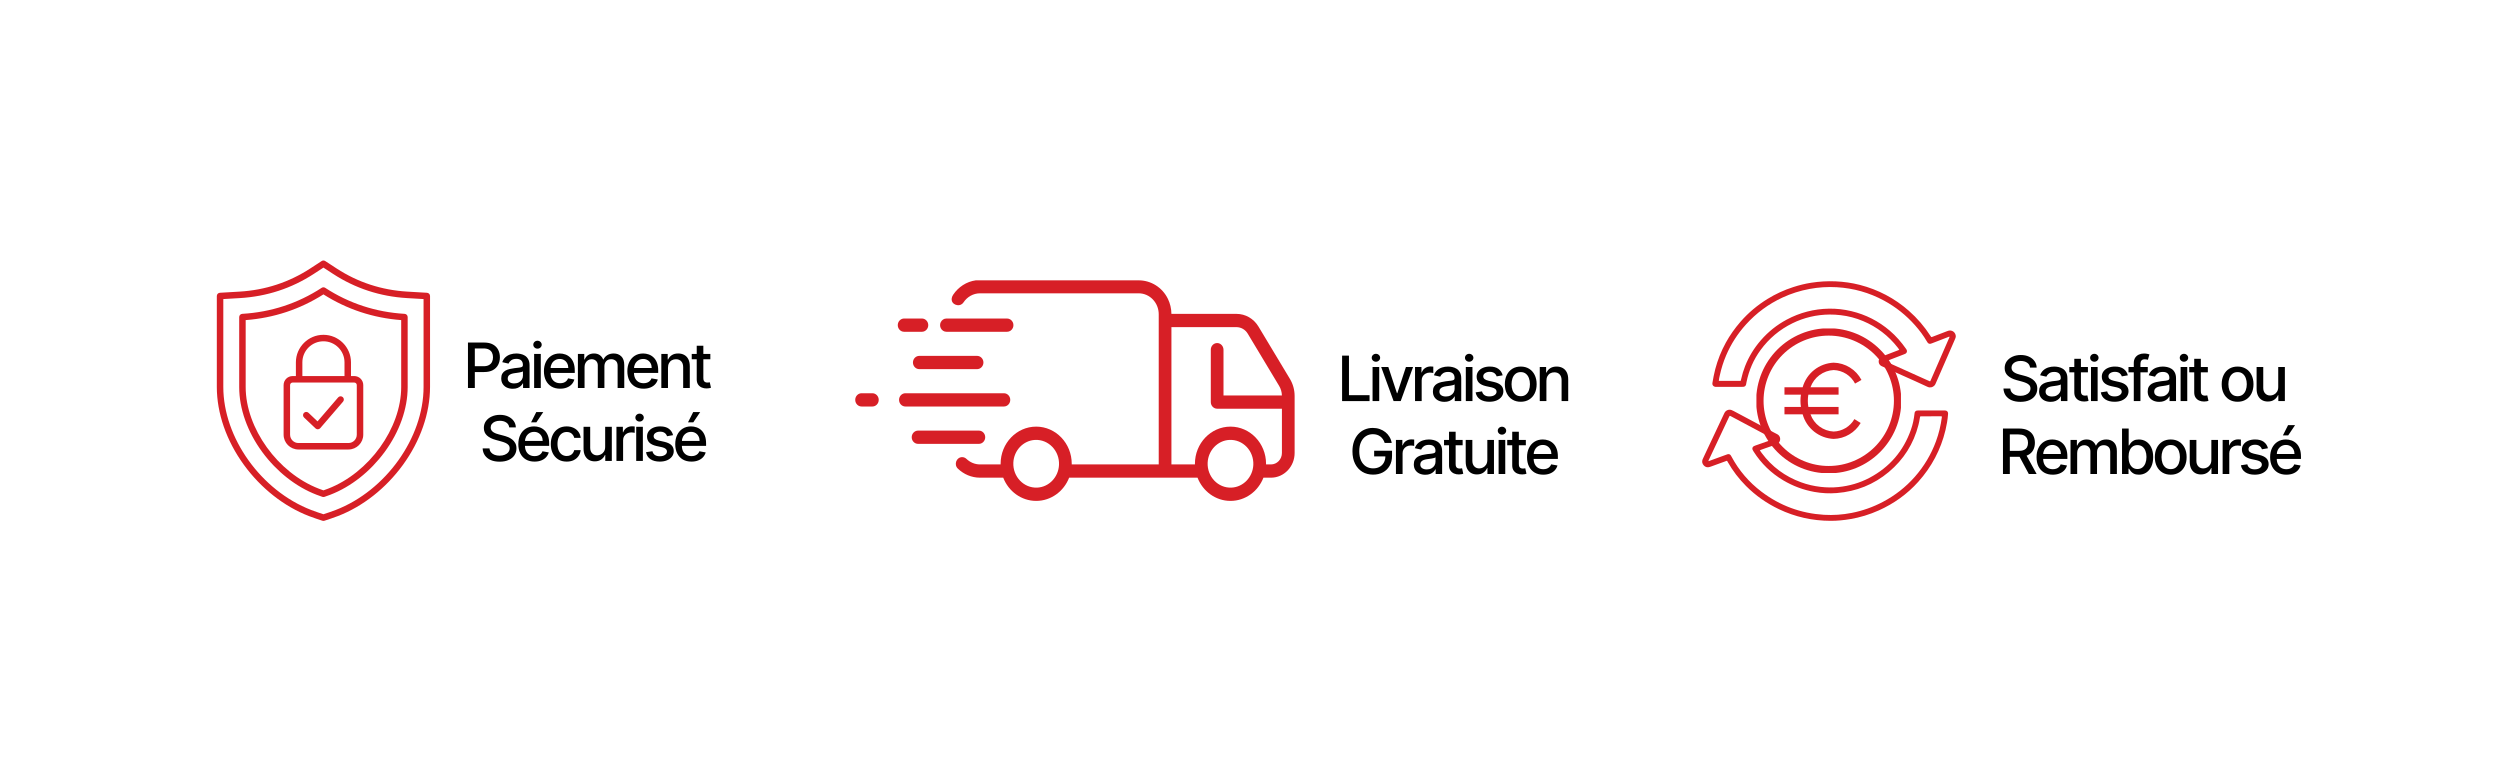 <svg xmlns="http://www.w3.org/2000/svg" xmlns:xlink="http://www.w3.org/1999/xlink" width="1920" zoomAndPan="magnify" viewBox="0 0 1440 450" height="600" preserveAspectRatio="xMidYMid meet" version="1.0"><defs><g/><clipPath id="37979edd65"><path d="M 124.746 150 L 247.746 150 L 247.746 299.957 L 124.746 299.957 Z M 124.746 150 " clip-rule="nonzero"/></clipPath><clipPath id="e8b2da6a13"><path d="M 492.426 226 L 507 226 L 507 235 L 492.426 235 Z M 492.426 226 " clip-rule="nonzero"/></clipPath><clipPath id="0f677ac10b"><path d="M 548.137 161.473 L 745.703 161.473 L 745.703 288.223 L 548.137 288.223 Z M 548.137 161.473 " clip-rule="nonzero"/></clipPath><clipPath id="36b93c7c2d"><path d="M 980.438 235 L 1123 235 L 1123 299.961 L 980.438 299.961 Z M 980.438 235 " clip-rule="nonzero"/></clipPath><clipPath id="aec08de459"><path d="M 986 161.961 L 1126.688 161.961 L 1126.688 224 L 986 224 Z M 986 161.961 " clip-rule="nonzero"/></clipPath><clipPath id="4271e112e6"><path d="M 1011.699 189.203 L 1094.949 189.203 L 1094.949 272.453 L 1011.699 272.453 Z M 1011.699 189.203 " clip-rule="nonzero"/></clipPath></defs><g clip-path="url(#37979edd65)"><path fill="#d71f26" d="M 245.949 168.637 L 234.633 167.969 C 219.828 167.098 206.117 162.613 193.883 154.633 L 187.316 150.352 C 186.695 149.945 185.898 149.945 185.277 150.352 L 178.711 154.633 C 166.477 162.609 152.766 167.098 137.961 167.969 L 126.645 168.637 C 125.66 168.695 124.887 169.512 124.887 170.5 L 124.887 222.898 C 124.887 238.004 130.434 253.941 140.5 267.77 C 150.312 281.25 163.598 291.715 177.91 297.238 C 179.344 297.793 180.652 298.266 181.918 298.684 L 185.707 299.945 C 185.898 300.008 186.098 300.043 186.297 300.043 C 186.496 300.043 186.695 300.012 186.883 299.945 L 190.672 298.684 C 191.938 298.266 193.25 297.793 194.68 297.238 C 208.988 291.719 222.277 281.254 232.09 267.77 C 242.156 253.941 247.703 238.004 247.703 222.898 L 247.703 170.5 C 247.707 169.516 246.934 168.695 245.949 168.637 Z M 243.973 222.898 C 243.973 252.152 222.207 282.617 193.344 293.754 C 191.965 294.285 190.707 294.738 189.5 295.137 L 186.297 296.203 L 183.098 295.141 C 181.891 294.738 180.633 294.285 179.254 293.754 C 150.387 282.617 128.625 252.156 128.625 222.898 L 128.625 172.262 L 138.18 171.699 C 153.645 170.785 167.965 166.098 180.75 157.762 L 186.297 154.145 L 191.844 157.762 C 204.629 166.098 218.953 170.785 234.414 171.699 L 243.969 172.262 L 243.969 222.898 Z M 233.066 180.773 C 216.457 179.793 201.066 174.75 187.32 165.789 C 186.699 165.383 185.898 165.383 185.281 165.789 C 171.531 174.754 156.141 179.797 139.535 180.773 C 138.547 180.832 137.777 181.648 137.777 182.637 L 137.777 222.953 C 137.777 235.418 142.484 248.695 151.027 260.328 C 159.336 271.641 170.445 280.387 182.301 284.961 C 183.531 285.438 184.645 285.84 185.711 286.195 C 185.898 286.258 186.098 286.289 186.297 286.289 C 186.496 286.289 186.695 286.258 186.887 286.195 C 187.949 285.84 189.066 285.438 190.297 284.961 C 202.152 280.387 213.258 271.637 221.566 260.328 C 230.117 248.695 234.82 235.422 234.82 222.953 L 234.82 182.637 C 234.82 181.648 234.051 180.828 233.066 180.773 Z M 231.086 222.953 C 231.086 246.656 212.578 272.363 188.953 281.48 C 188.004 281.848 187.129 282.168 186.297 282.449 C 185.469 282.164 184.594 281.844 183.645 281.48 C 160.016 272.363 141.512 246.656 141.512 222.953 L 141.512 184.379 C 157.695 183.148 172.75 178.176 186.297 169.57 C 199.852 178.176 214.902 183.148 231.086 184.379 Z M 170.43 208.711 L 170.43 216.609 L 168.539 216.609 C 165.68 216.609 163.355 218.938 163.355 221.797 L 163.355 250.371 C 163.355 255.082 167.188 258.914 171.898 258.914 L 200.695 258.914 C 205.406 258.914 209.242 255.082 209.242 250.371 L 209.242 221.797 C 209.242 218.934 206.914 216.609 204.059 216.609 L 202.168 216.609 L 202.168 208.711 C 202.168 199.965 195.055 192.852 186.289 192.852 C 177.543 192.852 170.43 199.965 170.43 208.711 Z M 205.508 221.797 L 205.508 250.375 C 205.508 253.023 203.352 255.184 200.695 255.184 L 171.898 255.184 C 169.25 255.184 167.09 253.027 167.09 250.375 L 167.09 221.797 C 167.09 221 167.738 220.348 168.539 220.348 L 204.055 220.348 C 204.855 220.348 205.508 221 205.508 221.797 Z M 198.434 208.711 L 198.434 216.609 L 174.164 216.609 L 174.164 208.711 C 174.164 202.027 179.602 196.586 186.309 196.586 C 192.996 196.586 198.434 202.027 198.434 208.711 Z M 175.121 240.477 C 174.375 239.77 174.344 238.586 175.051 237.84 C 175.762 237.094 176.945 237.062 177.691 237.77 L 182.898 242.711 L 194.781 228.906 C 195.453 228.125 196.633 228.039 197.414 228.711 C 198.195 229.383 198.281 230.562 197.609 231.344 L 184.449 246.629 C 184.117 247.016 183.641 247.254 183.129 247.277 C 183.098 247.281 183.066 247.281 183.039 247.281 C 182.562 247.281 182.102 247.098 181.75 246.766 Z M 175.121 240.477 " fill-opacity="1" fill-rule="nonzero"/></g><path fill="#d71f26" d="M 567.484 251.848 C 567.484 249.738 565.848 248.027 563.828 248.027 L 528.805 248.027 C 526.785 248.027 525.148 249.738 525.148 251.848 C 525.148 253.957 526.785 255.668 528.805 255.668 L 563.828 255.668 C 565.848 255.668 567.484 253.957 567.484 251.848 " fill-opacity="1" fill-rule="nonzero"/><path fill="#d71f26" d="M 529.512 204.984 C 527.492 204.984 525.855 206.695 525.855 208.805 C 525.855 210.914 527.492 212.625 529.512 212.625 L 562.797 212.625 C 564.816 212.625 566.453 210.914 566.453 208.805 C 566.453 206.695 564.816 204.984 562.797 204.984 L 529.512 204.984 " fill-opacity="1" fill-rule="nonzero"/><path fill="#d71f26" d="M 520.777 191.105 L 531.02 191.105 C 533.039 191.105 534.676 189.395 534.676 187.285 C 534.676 185.176 533.039 183.465 531.02 183.465 L 520.777 183.465 C 518.758 183.465 517.117 185.176 517.117 187.285 C 517.117 189.395 518.758 191.105 520.777 191.105 " fill-opacity="1" fill-rule="nonzero"/><path fill="#d71f26" d="M 581.906 230.324 C 581.906 228.215 580.27 226.508 578.25 226.508 L 521.508 226.508 C 519.488 226.508 517.852 228.215 517.852 230.324 C 517.852 232.438 519.488 234.148 521.508 234.148 L 578.25 234.148 C 580.27 234.148 581.906 232.438 581.906 230.324 " fill-opacity="1" fill-rule="nonzero"/><g clip-path="url(#e8b2da6a13)"><path fill="#d71f26" d="M 502.488 226.508 L 496.27 226.508 C 494.25 226.508 492.613 228.215 492.613 230.324 C 492.613 232.438 494.25 234.148 496.27 234.148 L 502.488 234.148 C 504.508 234.148 506.145 232.438 506.145 230.324 C 506.145 228.215 504.508 226.508 502.488 226.508 " fill-opacity="1" fill-rule="nonzero"/></g><path fill="#d71f26" d="M 545.145 191.105 L 580.078 191.105 C 581.512 191.105 582.754 190.242 583.355 188.98 C 583.602 188.469 583.734 187.895 583.734 187.285 C 583.734 186.672 583.602 186.102 583.355 185.59 C 582.754 184.328 581.512 183.465 580.078 183.465 L 545.145 183.465 C 543.711 183.465 542.465 184.328 541.871 185.586 C 541.625 186.098 541.484 186.672 541.484 187.285 C 541.484 187.895 541.625 188.473 541.871 188.984 C 542.465 190.242 543.711 191.105 545.145 191.105 " fill-opacity="1" fill-rule="nonzero"/><g clip-path="url(#0f677ac10b)"><path fill="#d71f26" d="M 738.387 260.906 C 738.387 264.555 735.555 267.512 732.066 267.512 L 729.234 267.512 C 729.234 267.383 729.242 267.254 729.242 267.129 C 729.242 255.332 720.055 245.734 708.762 245.734 C 697.465 245.734 688.277 255.332 688.277 267.129 C 688.277 267.254 688.285 267.383 688.285 267.512 L 674.742 267.512 L 674.742 188.43 L 712.195 188.43 C 714.836 188.43 717.293 189.852 718.699 192.188 L 736.789 222.293 C 737.781 223.941 738.324 225.836 738.375 227.777 L 704.734 227.777 L 704.734 201.5 C 704.734 199.418 703.176 197.656 701.18 197.602 C 699.113 197.543 697.422 199.273 697.422 201.418 L 697.422 231.602 C 697.422 233.711 699.059 235.418 701.078 235.418 L 738.387 235.418 Z M 721.914 267.773 C 721.602 274.828 716.133 280.543 709.375 280.867 C 701.629 281.238 695.25 274.574 695.605 266.48 C 695.918 259.426 701.387 253.715 708.141 253.391 C 715.891 253.02 722.27 259.68 721.914 267.773 Z M 609.988 267.773 C 609.68 274.828 604.211 280.543 597.457 280.867 C 589.707 281.238 583.328 274.574 583.684 266.48 C 583.996 259.426 589.465 253.715 596.219 253.391 C 603.965 253.02 610.348 259.68 609.988 267.773 Z M 742.984 218.23 L 724.895 188.125 C 722.133 183.531 717.387 180.789 712.195 180.789 L 674.738 180.789 C 674.703 177.699 673.984 174.773 672.73 172.176 C 669.539 165.566 662.969 161.473 655.879 161.473 L 562.051 161.473 C 556.688 162.207 552.027 165.301 549.055 169.719 C 547.227 172.438 548.227 175.211 551.359 175.77 C 552.777 176.02 554.184 175.395 554.977 174.188 C 557.062 171.023 560.555 168.949 564.512 168.949 L 655.863 168.949 C 662.25 168.949 667.426 174.355 667.426 181.027 L 667.426 267.512 L 617.309 267.512 C 617.312 267.383 617.32 267.254 617.32 267.129 C 617.32 255.332 608.129 245.734 596.836 245.734 C 585.543 245.734 576.355 255.332 576.355 267.129 C 576.355 267.254 576.363 267.383 576.363 267.512 L 564.512 267.512 C 561.504 267.512 558.77 266.309 556.711 264.348 C 556.023 263.691 555.141 263.309 554.207 263.309 C 550.891 263.309 549.281 267.566 551.719 269.918 C 555.086 273.164 559.578 275.148 564.512 275.148 L 577.855 275.148 C 580.898 282.98 588.258 288.52 596.836 288.52 C 605.414 288.52 612.773 282.98 615.82 275.148 L 689.777 275.148 C 692.82 282.98 700.184 288.52 708.762 288.52 C 717.34 288.52 724.699 282.98 727.742 275.148 L 732.066 275.148 C 739.594 275.148 745.703 268.773 745.703 260.906 L 745.703 228.086 C 745.703 224.594 744.762 221.188 742.984 218.23 " fill-opacity="1" fill-rule="nonzero"/></g><g clip-path="url(#36b93c7c2d)"><path fill="#d71f26" d="M 1120.578 236.453 C 1120.367 236.434 1120.148 236.441 1119.934 236.441 C 1114.996 236.438 1110.062 236.438 1105.129 236.438 C 1104.84 236.438 1104.551 236.426 1104.266 236.461 C 1103.535 236.547 1103 237.023 1102.824 237.73 C 1102.773 237.938 1102.766 238.156 1102.742 238.371 C 1102.398 241.496 1101.738 244.559 1100.695 247.516 C 1096.367 259.816 1088.43 269.039 1076.922 275.164 C 1071.262 278.176 1065.199 279.914 1058.828 280.551 C 1055.449 280.887 1052.07 280.828 1048.691 280.441 C 1044.809 279.992 1041.031 279.129 1037.371 277.781 C 1028.203 274.414 1020.652 268.863 1014.816 261.016 C 1014.434 260.5 1014.027 259.996 1013.699 259.32 C 1014.859 258.898 1015.902 258.512 1016.957 258.145 C 1018.926 257.457 1020.898 256.781 1022.867 256.094 C 1023.414 255.906 1023.957 255.699 1024.371 255.273 C 1026.008 253.605 1025.559 251.055 1023.727 250.125 C 1022.988 249.75 1022.254 249.367 1021.523 248.98 C 1013.871 244.898 1006.219 240.812 998.566 236.738 C 998.152 236.516 997.73 236.305 997.289 236.16 C 995.75 235.652 994.098 236.332 993.332 237.758 C 993.215 237.98 993.105 238.207 992.996 238.434 C 989.348 246.18 985.699 253.926 982.055 261.676 C 981.594 262.652 981.094 263.613 980.691 264.613 C 980.172 265.91 980.48 267.129 981.402 268.117 C 982.305 269.078 983.465 269.395 984.762 268.977 C 985.105 268.867 985.449 268.762 985.785 268.637 C 988.559 267.629 991.332 266.621 994.102 265.609 C 994.238 265.562 994.367 265.496 994.504 265.453 C 994.652 265.406 994.793 265.441 994.879 265.574 C 994.98 265.727 995.055 265.891 995.141 266.047 C 998.035 271.152 1001.559 275.777 1005.707 279.93 C 1011.234 285.461 1017.539 289.883 1024.586 293.258 C 1033.996 297.762 1043.926 299.965 1054.344 300 C 1058.168 300.012 1061.965 299.645 1065.734 299.004 C 1071.445 298.043 1076.938 296.359 1082.211 293.984 C 1090.895 290.078 1098.496 284.66 1104.875 277.566 C 1112.629 268.941 1117.906 258.996 1120.609 247.707 C 1121.316 244.766 1121.836 241.785 1122.059 238.762 C 1122.078 238.512 1122.105 238.258 1122.09 238.008 C 1122.039 237.164 1121.43 236.539 1120.578 236.453 Z M 1118.504 240.336 C 1117.871 245.094 1116.777 249.742 1115.105 254.246 C 1112.305 261.789 1108.266 268.594 1102.949 274.625 C 1097.727 280.543 1091.613 285.344 1084.625 289.035 C 1078.922 292.051 1072.91 294.195 1066.582 295.434 C 1061.293 296.465 1055.949 296.859 1050.566 296.523 C 1037.27 295.691 1025.273 291.281 1014.652 283.234 C 1007.43 277.766 1001.652 271.031 997.367 263.039 C 997.23 262.785 997.09 262.531 996.926 262.297 C 996.488 261.656 995.859 261.469 995.129 261.633 C 994.848 261.691 994.586 261.816 994.312 261.918 C 990.938 263.148 987.566 264.379 984.098 265.645 C 984.074 265.121 984.312 264.832 984.461 264.516 C 987.312 258.461 990.168 252.41 993.02 246.359 C 993.938 244.406 994.855 242.453 995.773 240.5 C 995.883 240.273 995.992 240.043 996.105 239.82 C 996.289 239.473 996.363 239.441 996.684 239.602 C 997.035 239.777 997.383 239.969 997.73 240.152 C 1003.641 243.301 1009.547 246.441 1015.457 249.59 C 1017.234 250.539 1019.008 251.492 1020.781 252.449 C 1021.004 252.566 1021.219 252.695 1021.461 252.832 C 1021.164 253.184 1020.754 253.23 1020.395 253.359 C 1018.156 254.152 1015.91 254.93 1013.672 255.715 C 1012.82 256.012 1011.973 256.309 1011.125 256.609 C 1010.82 256.719 1010.512 256.828 1010.23 256.98 C 1009.438 257.41 1009.137 258.273 1009.508 259.102 C 1009.684 259.492 1009.922 259.859 1010.152 260.223 C 1014.527 267.039 1020.18 272.535 1027.148 276.672 C 1032.715 279.98 1038.688 282.191 1045.055 283.344 C 1049.328 284.121 1053.645 284.348 1057.969 284 C 1069.242 283.098 1079.32 279.121 1087.988 271.832 C 1096.535 264.648 1102.246 255.625 1105.02 244.781 C 1105.359 243.457 1105.637 242.117 1105.832 240.762 C 1105.863 240.551 1105.918 240.34 1105.957 240.125 C 1105.996 239.926 1106.113 239.812 1106.32 239.809 C 1106.5 239.805 1106.684 239.801 1106.863 239.801 C 1110.43 239.793 1113.992 239.781 1117.559 239.777 C 1117.812 239.773 1118.066 239.773 1118.312 239.801 C 1118.41 239.809 1118.516 239.879 1118.512 240.012 C 1118.512 240.121 1118.516 240.23 1118.504 240.336 Z M 1118.504 240.336 " fill-opacity="1" fill-rule="nonzero"/></g><g clip-path="url(#aec08de459)"><path fill="#d71f26" d="M 1122.172 190.523 C 1121.758 190.641 1121.363 190.816 1120.957 190.973 C 1118.406 191.953 1115.855 192.938 1113.301 193.914 C 1112.43 194.25 1112.5 194.336 1111.945 193.48 C 1108.469 188.094 1104.336 183.27 1099.516 179.031 C 1091.285 171.785 1081.844 166.832 1071.238 164.09 C 1066.656 162.902 1061.992 162.27 1057.262 162.055 C 1052.566 161.844 1047.902 162.145 1043.266 162.855 C 1039.738 163.398 1036.285 164.27 1032.887 165.367 C 1027.688 167.039 1022.762 169.305 1018.117 172.168 C 1012.254 175.785 1007.02 180.156 1002.496 185.367 C 999.273 189.078 996.445 193.066 994.074 197.371 C 991.402 202.215 989.387 207.32 987.973 212.668 C 987.273 215.316 986.789 218.008 986.328 220.703 C 986.156 221.695 986.852 222.691 987.977 222.816 C 988.188 222.84 988.406 222.832 988.625 222.832 C 993.559 222.832 998.492 222.828 1003.43 222.824 C 1003.715 222.824 1004.008 222.832 1004.293 222.789 C 1005.035 222.672 1005.543 222.254 1005.727 221.508 C 1005.84 221.055 1005.891 220.59 1005.984 220.129 C 1007.352 213.363 1010.023 207.164 1014.105 201.59 C 1018.961 194.957 1025.09 189.824 1032.469 186.199 C 1039.203 182.891 1046.336 181.258 1053.832 181.168 C 1055.996 181.141 1058.145 181.305 1060.297 181.551 C 1064.727 182.059 1068.992 183.207 1073.094 184.922 C 1081.07 188.25 1087.715 193.355 1093.051 200.156 C 1093.359 200.551 1093.645 200.965 1093.934 201.359 C 1093.684 201.734 1093.297 201.766 1092.973 201.891 C 1090.188 202.973 1087.398 204.039 1084.609 205.109 C 1084.309 205.227 1084.004 205.34 1083.711 205.473 C 1082.977 205.809 1082.512 206.387 1082.281 207.145 C 1081.797 208.742 1082.426 210.281 1083.906 210.938 C 1084.035 210.996 1084.168 211.051 1084.301 211.109 C 1090.637 213.949 1096.98 216.777 1103.312 219.625 C 1105.543 220.629 1107.758 221.672 1109.98 222.695 C 1110.406 222.891 1110.828 223.086 1111.305 223.137 C 1112.82 223.297 1114.164 222.574 1114.82 221.168 C 1115.371 219.996 1115.871 218.801 1116.387 217.613 C 1119.594 210.262 1122.801 202.906 1126.004 195.555 C 1126.145 195.223 1126.273 194.887 1126.402 194.551 C 1126.598 194.027 1126.582 193.496 1126.441 192.961 C 1125.938 191.031 1124.098 189.977 1122.172 190.523 Z M 1122.879 194.258 C 1119.246 202.602 1115.613 210.945 1111.973 219.289 C 1111.918 219.414 1111.82 219.523 1111.719 219.676 C 1110.973 219.352 1110.246 219.043 1109.527 218.719 C 1102.047 215.352 1094.57 211.984 1087.09 208.613 C 1086.863 208.512 1086.641 208.395 1086.426 208.266 C 1086.395 208.246 1086.391 208.121 1086.422 208.078 C 1086.457 208.027 1086.543 208.012 1086.609 207.984 C 1090 206.676 1093.387 205.371 1096.777 204.062 C 1097.047 203.957 1097.32 203.859 1097.566 203.715 C 1098.379 203.242 1098.641 202.32 1098.215 201.477 C 1098.117 201.285 1097.992 201.105 1097.871 200.93 C 1095.176 197.078 1092.117 193.543 1088.535 190.484 C 1082.066 184.961 1074.695 181.207 1066.426 179.23 C 1062.168 178.211 1057.844 177.707 1053.469 177.785 C 1044.863 177.945 1036.738 180.027 1029.145 184.094 C 1023.465 187.137 1018.512 191.086 1014.281 195.953 C 1010.395 200.422 1007.332 205.391 1005.168 210.906 C 1004.223 213.324 1003.461 215.797 1002.914 218.332 C 1002.859 218.578 1002.801 218.824 1002.734 219.066 C 1002.707 219.168 1002.652 219.258 1002.598 219.387 C 998.43 219.387 994.258 219.387 990.043 219.387 C 990.113 218.27 990.387 217.234 990.613 216.191 C 991.469 212.246 992.668 208.402 994.258 204.691 C 997.07 198.109 1000.906 192.184 1005.703 186.875 C 1011.676 180.273 1018.703 175.098 1026.781 171.359 C 1031.734 169.07 1036.902 167.438 1042.273 166.438 C 1047.473 165.473 1052.707 165.129 1057.977 165.438 C 1067.602 165.996 1076.676 168.543 1085.172 173.137 C 1091.992 176.824 1097.945 181.598 1103.082 187.387 C 1105.621 190.246 1107.914 193.297 1109.84 196.609 C 1109.984 196.855 1110.129 197.109 1110.305 197.336 C 1110.766 197.941 1111.387 198.156 1112.121 197.98 C 1112.434 197.906 1112.734 197.77 1113.035 197.656 C 1116.121 196.465 1119.207 195.27 1122.297 194.078 C 1122.488 194.004 1122.668 193.836 1122.891 193.965 C 1122.992 194.074 1122.914 194.176 1122.879 194.258 Z M 1122.879 194.258 " fill-opacity="1" fill-rule="nonzero"/></g><g clip-path="url(#4271e112e6)"><path fill="#d71f26" d="M 1053.352 189.062 C 1051.984 189.062 1050.617 189.129 1049.258 189.266 C 1047.895 189.398 1046.543 189.598 1045.199 189.867 C 1043.855 190.133 1042.531 190.465 1041.219 190.863 C 1039.91 191.262 1038.625 191.719 1037.359 192.246 C 1036.094 192.77 1034.859 193.352 1033.652 194 C 1032.445 194.645 1031.27 195.348 1030.133 196.105 C 1028.996 196.867 1027.895 197.684 1026.84 198.551 C 1025.781 199.418 1024.766 200.336 1023.801 201.305 C 1022.832 202.273 1021.914 203.285 1021.043 204.344 C 1020.176 205.402 1019.363 206.5 1018.602 207.637 C 1017.84 208.777 1017.137 209.949 1016.492 211.156 C 1015.848 212.363 1015.262 213.598 1014.738 214.863 C 1014.215 216.129 1013.754 217.414 1013.359 218.727 C 1012.961 220.035 1012.629 221.363 1012.359 222.703 C 1012.094 224.047 1011.895 225.398 1011.758 226.762 C 1011.625 228.125 1011.559 229.488 1011.559 230.859 C 1011.559 232.227 1011.625 233.594 1011.758 234.953 C 1011.895 236.316 1012.094 237.668 1012.359 239.012 C 1012.629 240.355 1012.961 241.68 1013.359 242.992 C 1013.754 244.301 1014.215 245.586 1014.738 246.852 C 1015.262 248.117 1015.848 249.352 1016.492 250.559 C 1017.137 251.766 1017.84 252.941 1018.602 254.078 C 1019.363 255.215 1020.176 256.312 1021.043 257.371 C 1021.914 258.43 1022.832 259.445 1023.801 260.41 C 1024.766 261.379 1025.781 262.297 1026.84 263.164 C 1027.895 264.035 1028.996 264.848 1030.133 265.609 C 1031.27 266.371 1032.445 267.074 1033.652 267.719 C 1034.859 268.363 1036.094 268.949 1037.359 269.473 C 1038.625 269.996 1039.91 270.457 1041.219 270.852 C 1042.531 271.25 1043.855 271.582 1045.199 271.852 C 1046.543 272.117 1047.895 272.316 1049.258 272.453 C 1050.617 272.586 1051.984 272.652 1053.352 272.652 C 1054.723 272.652 1056.086 272.586 1057.449 272.453 C 1058.812 272.316 1060.164 272.117 1061.508 271.852 C 1062.848 271.582 1064.176 271.25 1065.484 270.852 C 1066.797 270.457 1068.082 269.996 1069.348 269.473 C 1070.613 268.949 1071.848 268.363 1073.055 267.719 C 1074.262 267.074 1075.434 266.371 1076.574 265.609 C 1077.711 264.848 1078.809 264.035 1079.867 263.164 C 1080.926 262.297 1081.938 261.379 1082.906 260.41 C 1083.875 259.445 1084.793 258.43 1085.66 257.371 C 1086.527 256.312 1087.344 255.215 1088.105 254.078 C 1088.863 252.941 1089.566 251.766 1090.211 250.559 C 1090.859 249.352 1091.441 248.117 1091.965 246.852 C 1092.488 245.586 1092.949 244.301 1093.348 242.992 C 1093.746 241.68 1094.078 240.355 1094.344 239.012 C 1094.613 237.668 1094.812 236.316 1094.945 234.953 C 1095.082 233.594 1095.148 232.227 1095.148 230.859 C 1095.145 229.488 1095.078 228.125 1094.941 226.762 C 1094.805 225.402 1094.605 224.051 1094.336 222.707 C 1094.07 221.367 1093.734 220.039 1093.336 218.73 C 1092.938 217.422 1092.477 216.137 1091.953 214.871 C 1091.43 213.605 1090.844 212.371 1090.199 211.164 C 1089.555 209.957 1088.852 208.785 1088.09 207.648 C 1087.328 206.512 1086.516 205.414 1085.645 204.355 C 1084.777 203.297 1083.859 202.285 1082.891 201.32 C 1081.926 200.352 1080.91 199.434 1079.855 198.566 C 1078.797 197.695 1077.699 196.883 1076.562 196.121 C 1075.422 195.359 1074.25 194.656 1073.047 194.012 C 1071.84 193.367 1070.602 192.781 1069.34 192.258 C 1068.074 191.734 1066.789 191.273 1065.48 190.875 C 1064.172 190.477 1062.844 190.141 1061.504 189.875 C 1060.16 189.605 1058.809 189.402 1057.449 189.27 C 1056.086 189.133 1054.723 189.066 1053.352 189.062 Z M 1053.352 268.402 C 1052.121 268.402 1050.895 268.344 1049.672 268.223 C 1048.449 268.102 1047.234 267.922 1046.027 267.68 C 1044.82 267.441 1043.629 267.145 1042.453 266.785 C 1041.277 266.43 1040.121 266.016 1038.984 265.543 C 1037.848 265.074 1036.738 264.551 1035.652 263.969 C 1034.57 263.391 1033.516 262.758 1032.492 262.074 C 1031.473 261.391 1030.484 260.66 1029.535 259.879 C 1028.586 259.102 1027.676 258.277 1026.805 257.406 C 1025.934 256.535 1025.109 255.625 1024.332 254.676 C 1023.551 253.727 1022.82 252.738 1022.137 251.715 C 1021.453 250.695 1020.82 249.641 1020.242 248.555 C 1019.66 247.473 1019.137 246.363 1018.664 245.227 C 1018.195 244.09 1017.781 242.934 1017.426 241.758 C 1017.066 240.578 1016.77 239.387 1016.531 238.184 C 1016.289 236.977 1016.109 235.762 1015.988 234.539 C 1015.867 233.312 1015.809 232.086 1015.809 230.859 C 1015.809 229.629 1015.867 228.402 1015.988 227.18 C 1016.109 225.953 1016.289 224.738 1016.531 223.535 C 1016.77 222.328 1017.066 221.137 1017.426 219.961 C 1017.781 218.781 1018.195 217.625 1018.664 216.492 C 1019.137 215.355 1019.66 214.242 1020.242 213.16 C 1020.82 212.074 1021.453 211.023 1022.137 210 C 1022.82 208.977 1023.551 207.992 1024.332 207.039 C 1025.109 206.09 1025.934 205.18 1026.805 204.309 C 1027.676 203.441 1028.586 202.617 1029.535 201.836 C 1030.484 201.055 1031.473 200.324 1032.492 199.641 C 1033.516 198.957 1034.57 198.328 1035.652 197.746 C 1036.738 197.168 1037.848 196.641 1038.984 196.172 C 1040.121 195.699 1041.277 195.285 1042.453 194.93 C 1043.629 194.574 1044.82 194.273 1046.027 194.035 C 1047.234 193.793 1048.449 193.613 1049.672 193.496 C 1050.895 193.375 1052.121 193.312 1053.352 193.312 C 1054.582 193.312 1055.809 193.375 1057.031 193.496 C 1058.258 193.613 1059.473 193.793 1060.676 194.035 C 1061.883 194.273 1063.074 194.574 1064.25 194.93 C 1065.43 195.285 1066.586 195.699 1067.719 196.172 C 1068.855 196.641 1069.965 197.168 1071.051 197.746 C 1072.137 198.328 1073.188 198.957 1074.211 199.641 C 1075.234 200.324 1076.219 201.055 1077.172 201.836 C 1078.121 202.617 1079.031 203.441 1079.902 204.309 C 1080.77 205.18 1081.594 206.09 1082.375 207.039 C 1083.156 207.992 1083.887 208.977 1084.57 210 C 1085.254 211.023 1085.883 212.074 1086.465 213.16 C 1087.043 214.242 1087.57 215.355 1088.039 216.492 C 1088.512 217.625 1088.922 218.781 1089.281 219.961 C 1089.637 221.137 1089.938 222.328 1090.176 223.535 C 1090.414 224.738 1090.598 225.953 1090.715 227.18 C 1090.836 228.402 1090.898 229.629 1090.898 230.859 C 1090.895 232.086 1090.836 233.312 1090.711 234.535 C 1090.59 235.762 1090.41 236.973 1090.168 238.18 C 1089.93 239.387 1089.629 240.574 1089.27 241.75 C 1088.914 242.93 1088.5 244.082 1088.027 245.219 C 1087.559 246.355 1087.031 247.465 1086.453 248.547 C 1085.871 249.633 1085.238 250.684 1084.555 251.707 C 1083.875 252.727 1083.141 253.715 1082.363 254.664 C 1081.582 255.613 1080.758 256.523 1079.887 257.395 C 1079.02 258.262 1078.109 259.086 1077.16 259.867 C 1076.211 260.648 1075.223 261.379 1074.199 262.062 C 1073.18 262.746 1072.125 263.375 1071.043 263.957 C 1069.957 264.535 1068.848 265.062 1067.715 265.531 C 1066.578 266.004 1065.422 266.418 1064.246 266.777 C 1063.07 267.133 1061.879 267.434 1060.676 267.676 C 1059.469 267.914 1058.254 268.098 1057.031 268.219 C 1055.809 268.34 1054.582 268.402 1053.352 268.402 Z M 1053.352 268.402 " fill-opacity="1" fill-rule="nonzero"/></g><path fill="#d71f26" d="M 1056.188 213.148 C 1057.469 213.191 1058.719 213.402 1059.945 213.777 C 1061.172 214.156 1062.324 214.688 1063.406 215.371 C 1064.492 216.059 1065.465 216.875 1066.332 217.82 C 1067.195 218.766 1067.922 219.809 1068.508 220.945 L 1072.203 218.844 C 1071.434 217.375 1070.484 216.035 1069.355 214.82 C 1068.227 213.609 1066.957 212.562 1065.547 211.691 C 1064.141 210.816 1062.641 210.141 1061.055 209.668 C 1059.465 209.195 1057.844 208.938 1056.188 208.898 C 1055.172 208.941 1054.164 209.066 1053.168 209.27 C 1052.172 209.473 1051.195 209.75 1050.242 210.105 C 1049.289 210.461 1048.371 210.891 1047.484 211.391 C 1046.598 211.891 1045.758 212.457 1044.961 213.09 C 1044.164 213.723 1043.422 214.41 1042.734 215.16 C 1042.047 215.91 1041.418 216.707 1040.855 217.555 C 1040.293 218.398 1039.801 219.285 1039.375 220.211 C 1038.949 221.133 1038.602 222.086 1038.328 223.066 L 1027.852 223.066 L 1027.852 227.316 L 1037.332 227.316 C 1036.969 229.676 1036.969 232.039 1037.332 234.398 L 1027.852 234.398 L 1027.852 238.648 L 1038.328 238.648 C 1038.602 239.629 1038.949 240.582 1039.375 241.504 C 1039.801 242.43 1040.293 243.316 1040.855 244.164 C 1041.418 245.008 1042.047 245.809 1042.734 246.555 C 1043.422 247.305 1044.164 247.996 1044.961 248.629 C 1045.758 249.258 1046.598 249.824 1047.484 250.324 C 1048.371 250.824 1049.289 251.254 1050.242 251.609 C 1051.195 251.965 1052.172 252.242 1053.168 252.445 C 1054.164 252.648 1055.172 252.773 1056.188 252.816 C 1057.766 252.781 1059.316 252.543 1060.836 252.109 C 1062.355 251.676 1063.793 251.059 1065.156 250.254 C 1066.516 249.453 1067.758 248.492 1068.871 247.371 C 1069.988 246.254 1070.945 245.012 1071.742 243.648 L 1068.137 241.395 C 1067.527 242.453 1066.797 243.414 1065.941 244.285 C 1065.09 245.156 1064.137 245.906 1063.094 246.531 C 1062.047 247.16 1060.938 247.645 1059.77 247.992 C 1058.598 248.336 1057.406 248.527 1056.188 248.566 C 1055.449 248.531 1054.723 248.445 1054 248.301 C 1053.277 248.156 1052.57 247.961 1051.879 247.715 C 1051.184 247.465 1050.516 247.168 1049.863 246.82 C 1049.215 246.473 1048.598 246.082 1048.004 245.641 C 1047.414 245.203 1046.859 244.723 1046.34 244.203 C 1045.82 243.68 1045.344 243.121 1044.906 242.531 C 1044.469 241.938 1044.078 241.316 1043.734 240.668 C 1043.387 240.016 1043.094 239.344 1042.848 238.648 L 1059.02 238.648 L 1059.02 234.398 L 1041.609 234.398 C 1041.207 232.039 1041.207 229.676 1041.609 227.316 L 1059.02 227.316 L 1059.02 223.066 L 1042.848 223.066 C 1043.094 222.371 1043.387 221.699 1043.734 221.051 C 1044.078 220.398 1044.469 219.777 1044.906 219.184 C 1045.344 218.594 1045.82 218.035 1046.34 217.516 C 1046.859 216.992 1047.414 216.512 1048.004 216.074 C 1048.598 215.633 1049.215 215.242 1049.863 214.895 C 1050.516 214.547 1051.184 214.25 1051.879 214 C 1052.57 213.754 1053.277 213.559 1054 213.414 C 1054.723 213.273 1055.449 213.184 1056.188 213.148 Z M 1056.188 213.148 " fill-opacity="1" fill-rule="nonzero"/><g fill="#000000" fill-opacity="1"><g transform="translate(266.67, 223.495)"><g><path d="M 2.875 0 L 2.875 -26.188 L 12.203 -26.188 C 14.242 -26.188 15.93 -25.812 17.266 -25.062 C 18.609 -24.32 19.609 -23.312 20.266 -22.031 C 20.93 -20.75 21.266 -19.305 21.266 -17.703 C 21.266 -16.098 20.93 -14.648 20.266 -13.359 C 19.598 -12.078 18.594 -11.062 17.25 -10.312 C 15.906 -9.57 14.223 -9.203 12.203 -9.203 L 5.781 -9.203 L 5.781 -12.547 L 11.844 -12.547 C 13.125 -12.547 14.164 -12.77 14.969 -13.219 C 15.77 -13.664 16.359 -14.273 16.734 -15.047 C 17.109 -15.828 17.297 -16.711 17.297 -17.703 C 17.297 -18.691 17.109 -19.566 16.734 -20.328 C 16.359 -21.098 15.766 -21.703 14.953 -22.141 C 14.148 -22.578 13.094 -22.797 11.781 -22.797 L 6.828 -22.797 L 6.828 0 Z M 2.875 0 "/></g></g></g><g fill="#000000" fill-opacity="1"><g transform="translate(287.055, 223.495)"><g><path d="M 8.281 0.438 C 7.039 0.438 5.914 0.207 4.906 -0.25 C 3.906 -0.719 3.113 -1.395 2.531 -2.281 C 1.945 -3.176 1.656 -4.266 1.656 -5.547 C 1.656 -6.648 1.863 -7.562 2.281 -8.281 C 2.707 -9 3.281 -9.566 4 -9.984 C 4.727 -10.398 5.539 -10.711 6.438 -10.922 C 7.332 -11.141 8.242 -11.305 9.172 -11.422 C 10.348 -11.555 11.301 -11.664 12.031 -11.75 C 12.77 -11.844 13.305 -11.988 13.641 -12.188 C 13.973 -12.395 14.141 -12.727 14.141 -13.188 L 14.141 -13.281 C 14.141 -14.395 13.828 -15.258 13.203 -15.875 C 12.578 -16.488 11.645 -16.797 10.406 -16.797 C 9.113 -16.797 8.098 -16.508 7.359 -15.938 C 6.629 -15.375 6.125 -14.75 5.844 -14.062 L 2.25 -14.875 C 2.676 -16.07 3.301 -17.035 4.125 -17.766 C 4.945 -18.504 5.895 -19.039 6.969 -19.375 C 8.039 -19.719 9.172 -19.891 10.359 -19.891 C 11.141 -19.891 11.969 -19.797 12.844 -19.609 C 13.727 -19.43 14.555 -19.098 15.328 -18.609 C 16.098 -18.129 16.727 -17.438 17.219 -16.531 C 17.719 -15.633 17.969 -14.473 17.969 -13.047 L 17.969 0 L 14.234 0 L 14.234 -2.688 L 14.094 -2.688 C 13.844 -2.188 13.469 -1.695 12.969 -1.219 C 12.477 -0.75 11.844 -0.352 11.062 -0.031 C 10.289 0.281 9.363 0.438 8.281 0.438 Z M 9.109 -2.641 C 10.172 -2.641 11.078 -2.848 11.828 -3.266 C 12.586 -3.68 13.164 -4.227 13.562 -4.906 C 13.957 -5.582 14.156 -6.305 14.156 -7.078 L 14.156 -9.609 C 14.02 -9.473 13.754 -9.348 13.359 -9.234 C 12.973 -9.117 12.531 -9.02 12.031 -8.938 C 11.539 -8.863 11.062 -8.789 10.594 -8.719 C 10.125 -8.656 9.734 -8.602 9.422 -8.562 C 8.68 -8.469 8.004 -8.312 7.391 -8.094 C 6.785 -7.875 6.301 -7.555 5.938 -7.141 C 5.57 -6.723 5.391 -6.176 5.391 -5.5 C 5.391 -4.551 5.738 -3.836 6.438 -3.359 C 7.133 -2.879 8.023 -2.641 9.109 -2.641 Z M 9.109 -2.641 "/></g></g></g><g fill="#000000" fill-opacity="1"><g transform="translate(305.1, 223.495)"><g><path d="M 2.562 0 L 2.562 -19.641 L 6.391 -19.641 L 6.391 0 Z M 4.5 -22.672 C 3.832 -22.672 3.258 -22.895 2.781 -23.344 C 2.312 -23.789 2.078 -24.32 2.078 -24.938 C 2.078 -25.57 2.312 -26.113 2.781 -26.562 C 3.258 -27.008 3.832 -27.234 4.5 -27.234 C 5.164 -27.234 5.734 -27.008 6.203 -26.562 C 6.68 -26.113 6.922 -25.57 6.922 -24.938 C 6.922 -24.32 6.68 -23.789 6.203 -23.344 C 5.734 -22.895 5.164 -22.672 4.5 -22.672 Z M 4.5 -22.672 "/></g></g></g><g fill="#000000" fill-opacity="1"><g transform="translate(311.613, 223.495)"><g><path d="M 11.031 0.391 C 9.094 0.391 7.426 -0.02 6.031 -0.844 C 4.645 -1.676 3.57 -2.848 2.812 -4.359 C 2.062 -5.879 1.688 -7.656 1.688 -9.688 C 1.688 -11.695 2.062 -13.469 2.812 -15 C 3.57 -16.539 4.629 -17.738 5.984 -18.594 C 7.348 -19.457 8.941 -19.891 10.766 -19.891 C 11.867 -19.891 12.941 -19.707 13.984 -19.344 C 15.023 -18.977 15.957 -18.398 16.781 -17.609 C 17.613 -16.828 18.266 -15.812 18.734 -14.562 C 19.211 -13.312 19.453 -11.797 19.453 -10.016 L 19.453 -8.672 L 3.844 -8.672 L 3.844 -11.531 L 15.719 -11.531 C 15.719 -12.539 15.508 -13.43 15.094 -14.203 C 14.688 -14.984 14.113 -15.598 13.375 -16.047 C 12.633 -16.504 11.773 -16.734 10.797 -16.734 C 9.711 -16.734 8.77 -16.469 7.969 -15.938 C 7.176 -15.414 6.566 -14.734 6.141 -13.891 C 5.711 -13.055 5.5 -12.148 5.5 -11.172 L 5.5 -8.938 C 5.5 -7.625 5.727 -6.504 6.188 -5.578 C 6.656 -4.66 7.305 -3.961 8.141 -3.484 C 8.973 -3.004 9.953 -2.766 11.078 -2.766 C 11.797 -2.766 12.453 -2.867 13.047 -3.078 C 13.648 -3.285 14.164 -3.598 14.594 -4.016 C 15.031 -4.43 15.363 -4.945 15.594 -5.562 L 19.219 -4.906 C 18.926 -3.844 18.406 -2.91 17.656 -2.109 C 16.914 -1.316 15.984 -0.703 14.859 -0.266 C 13.742 0.172 12.469 0.391 11.031 0.391 Z M 11.031 0.391 "/></g></g></g><g fill="#000000" fill-opacity="1"><g transform="translate(330.31, 223.495)"><g><path d="M 2.562 0 L 2.562 -19.641 L 6.234 -19.641 L 6.234 -16.438 L 6.484 -16.438 C 6.891 -17.52 7.555 -18.363 8.484 -18.969 C 9.41 -19.582 10.523 -19.891 11.828 -19.891 C 13.141 -19.891 14.238 -19.582 15.125 -18.969 C 16.02 -18.352 16.68 -17.508 17.109 -16.438 L 17.312 -16.438 C 17.781 -17.488 18.523 -18.328 19.547 -18.953 C 20.566 -19.578 21.785 -19.891 23.203 -19.891 C 24.984 -19.891 26.438 -19.332 27.562 -18.219 C 28.695 -17.102 29.266 -15.422 29.266 -13.172 L 29.266 0 L 25.438 0 L 25.438 -12.812 C 25.438 -14.133 25.07 -15.094 24.344 -15.688 C 23.625 -16.289 22.766 -16.594 21.766 -16.594 C 20.516 -16.594 19.547 -16.211 18.859 -15.453 C 18.172 -14.691 17.828 -13.711 17.828 -12.516 L 17.828 0 L 14.016 0 L 14.016 -13.047 C 14.016 -14.117 13.68 -14.977 13.016 -15.625 C 12.348 -16.27 11.484 -16.594 10.422 -16.594 C 9.691 -16.594 9.02 -16.398 8.406 -16.016 C 7.801 -15.641 7.312 -15.113 6.938 -14.438 C 6.57 -13.77 6.391 -12.992 6.391 -12.109 L 6.391 0 Z M 2.562 0 "/></g></g></g><g fill="#000000" fill-opacity="1"><g transform="translate(359.669, 223.495)"><g><path d="M 11.031 0.391 C 9.094 0.391 7.426 -0.02 6.031 -0.844 C 4.645 -1.676 3.57 -2.848 2.812 -4.359 C 2.062 -5.879 1.688 -7.656 1.688 -9.688 C 1.688 -11.695 2.062 -13.469 2.812 -15 C 3.57 -16.539 4.629 -17.738 5.984 -18.594 C 7.348 -19.457 8.941 -19.891 10.766 -19.891 C 11.867 -19.891 12.941 -19.707 13.984 -19.344 C 15.023 -18.977 15.957 -18.398 16.781 -17.609 C 17.613 -16.828 18.266 -15.812 18.734 -14.562 C 19.211 -13.312 19.453 -11.797 19.453 -10.016 L 19.453 -8.672 L 3.844 -8.672 L 3.844 -11.531 L 15.719 -11.531 C 15.719 -12.539 15.508 -13.43 15.094 -14.203 C 14.688 -14.984 14.113 -15.598 13.375 -16.047 C 12.633 -16.504 11.773 -16.734 10.797 -16.734 C 9.711 -16.734 8.77 -16.469 7.969 -15.938 C 7.176 -15.414 6.566 -14.734 6.141 -13.891 C 5.711 -13.055 5.5 -12.148 5.5 -11.172 L 5.5 -8.938 C 5.5 -7.625 5.727 -6.504 6.188 -5.578 C 6.656 -4.66 7.305 -3.961 8.141 -3.484 C 8.973 -3.004 9.953 -2.766 11.078 -2.766 C 11.797 -2.766 12.453 -2.867 13.047 -3.078 C 13.648 -3.285 14.164 -3.598 14.594 -4.016 C 15.031 -4.43 15.363 -4.945 15.594 -5.562 L 19.219 -4.906 C 18.926 -3.844 18.406 -2.91 17.656 -2.109 C 16.914 -1.316 15.984 -0.703 14.859 -0.266 C 13.742 0.172 12.469 0.391 11.031 0.391 Z M 11.031 0.391 "/></g></g></g><g fill="#000000" fill-opacity="1"><g transform="translate(378.366, 223.495)"><g><path d="M 6.391 -11.656 L 6.391 0 L 2.562 0 L 2.562 -19.641 L 6.234 -19.641 L 6.234 -16.438 L 6.484 -16.438 C 6.93 -17.477 7.641 -18.312 8.609 -18.938 C 9.578 -19.57 10.797 -19.891 12.266 -19.891 C 13.609 -19.891 14.781 -19.609 15.781 -19.047 C 16.789 -18.492 17.57 -17.664 18.125 -16.562 C 18.676 -15.469 18.953 -14.109 18.953 -12.484 L 18.953 0 L 15.141 0 L 15.141 -12.031 C 15.141 -13.457 14.766 -14.57 14.016 -15.375 C 13.273 -16.176 12.258 -16.578 10.969 -16.578 C 10.082 -16.578 9.297 -16.383 8.609 -16 C 7.922 -15.625 7.379 -15.066 6.984 -14.328 C 6.586 -13.586 6.391 -12.695 6.391 -11.656 Z M 6.391 -11.656 "/></g></g></g><g fill="#000000" fill-opacity="1"><g transform="translate(397.421, 223.495)"><g><path d="M 11.734 -19.641 L 11.734 -16.562 L 1.016 -16.562 L 1.016 -19.641 Z M 3.891 -24.344 L 7.703 -24.344 L 7.703 -5.766 C 7.703 -5.023 7.812 -4.469 8.031 -4.094 C 8.258 -3.727 8.551 -3.477 8.906 -3.344 C 9.258 -3.207 9.645 -3.141 10.062 -3.141 C 10.363 -3.141 10.629 -3.16 10.859 -3.203 C 11.098 -3.242 11.281 -3.281 11.406 -3.312 L 12.094 -0.156 C 11.875 -0.07 11.555 0.016 11.141 0.109 C 10.734 0.203 10.223 0.25 9.609 0.25 C 8.609 0.27 7.672 0.094 6.797 -0.281 C 5.93 -0.656 5.227 -1.234 4.688 -2.016 C 4.156 -2.805 3.891 -3.789 3.891 -4.969 Z M 3.891 -24.344 "/></g></g></g><g fill="#000000" fill-opacity="1"><g transform="translate(408.362, 223.495)"><g/></g></g><g fill="#000000" fill-opacity="1"><g transform="translate(276.151, 265.495)"><g><path d="M 17.156 -19.297 C 17.02 -20.516 16.457 -21.457 15.469 -22.125 C 14.477 -22.789 13.234 -23.125 11.734 -23.125 C 10.66 -23.125 9.727 -22.953 8.938 -22.609 C 8.156 -22.273 7.551 -21.816 7.125 -21.234 C 6.695 -20.648 6.484 -19.988 6.484 -19.25 C 6.484 -18.625 6.629 -18.086 6.922 -17.641 C 7.211 -17.191 7.598 -16.816 8.078 -16.516 C 8.566 -16.211 9.086 -15.957 9.641 -15.75 C 10.191 -15.551 10.723 -15.391 11.234 -15.266 L 13.797 -14.594 C 14.629 -14.395 15.484 -14.117 16.359 -13.766 C 17.242 -13.422 18.062 -12.961 18.812 -12.391 C 19.562 -11.816 20.164 -11.109 20.625 -10.266 C 21.094 -9.422 21.328 -8.41 21.328 -7.234 C 21.328 -5.754 20.941 -4.438 20.172 -3.281 C 19.41 -2.133 18.305 -1.227 16.859 -0.562 C 15.422 0.102 13.68 0.438 11.641 0.438 C 9.672 0.438 7.969 0.125 6.531 -0.5 C 5.102 -1.125 3.984 -2.008 3.172 -3.156 C 2.367 -4.301 1.926 -5.66 1.844 -7.234 L 5.797 -7.234 C 5.879 -6.285 6.191 -5.5 6.734 -4.875 C 7.273 -4.25 7.969 -3.785 8.812 -3.484 C 9.664 -3.18 10.598 -3.031 11.609 -3.031 C 12.723 -3.031 13.719 -3.207 14.594 -3.562 C 15.469 -3.914 16.156 -4.41 16.656 -5.047 C 17.156 -5.68 17.406 -6.426 17.406 -7.281 C 17.406 -8.051 17.188 -8.68 16.75 -9.172 C 16.312 -9.672 15.719 -10.082 14.969 -10.406 C 14.227 -10.727 13.391 -11.016 12.453 -11.266 L 9.359 -12.109 C 7.266 -12.68 5.602 -13.52 4.375 -14.625 C 3.156 -15.727 2.547 -17.191 2.547 -19.016 C 2.547 -20.523 2.953 -21.844 3.766 -22.969 C 4.586 -24.094 5.695 -24.969 7.094 -25.594 C 8.488 -26.227 10.066 -26.547 11.828 -26.547 C 13.598 -26.547 15.16 -26.234 16.516 -25.609 C 17.879 -24.984 18.953 -24.125 19.734 -23.031 C 20.523 -21.945 20.938 -20.703 20.969 -19.297 Z M 17.156 -19.297 "/></g></g></g><g fill="#000000" fill-opacity="1"><g transform="translate(296.868, 265.495)"><g><path d="M 11.031 0.391 C 9.094 0.391 7.426 -0.02 6.031 -0.844 C 4.645 -1.676 3.57 -2.848 2.812 -4.359 C 2.062 -5.879 1.688 -7.656 1.688 -9.688 C 1.688 -11.695 2.062 -13.469 2.812 -15 C 3.57 -16.539 4.629 -17.738 5.984 -18.594 C 7.348 -19.457 8.941 -19.891 10.766 -19.891 C 11.867 -19.891 12.941 -19.707 13.984 -19.344 C 15.023 -18.977 15.957 -18.398 16.781 -17.609 C 17.613 -16.828 18.266 -15.812 18.734 -14.562 C 19.211 -13.312 19.453 -11.797 19.453 -10.016 L 19.453 -8.672 L 3.844 -8.672 L 3.844 -11.531 L 15.719 -11.531 C 15.719 -12.539 15.508 -13.43 15.094 -14.203 C 14.688 -14.984 14.113 -15.598 13.375 -16.047 C 12.633 -16.504 11.773 -16.734 10.797 -16.734 C 9.711 -16.734 8.77 -16.469 7.969 -15.938 C 7.176 -15.414 6.566 -14.734 6.141 -13.891 C 5.711 -13.055 5.5 -12.148 5.5 -11.172 L 5.5 -8.938 C 5.5 -7.625 5.727 -6.504 6.188 -5.578 C 6.656 -4.66 7.305 -3.961 8.141 -3.484 C 8.973 -3.004 9.953 -2.766 11.078 -2.766 C 11.797 -2.766 12.453 -2.867 13.047 -3.078 C 13.648 -3.285 14.164 -3.598 14.594 -4.016 C 15.031 -4.43 15.363 -4.945 15.594 -5.562 L 19.219 -4.906 C 18.926 -3.844 18.406 -2.91 17.656 -2.109 C 16.914 -1.316 15.984 -0.703 14.859 -0.266 C 13.742 0.172 12.469 0.391 11.031 0.391 Z M 9.047 -22.25 L 12.031 -28.156 L 16.062 -28.156 L 12.094 -22.25 Z M 9.047 -22.25 "/></g></g></g><g fill="#000000" fill-opacity="1"><g transform="translate(315.565, 265.495)"><g><path d="M 10.844 0.391 C 8.938 0.391 7.301 -0.039 5.938 -0.906 C 4.57 -1.77 3.52 -2.961 2.781 -4.484 C 2.051 -6.016 1.688 -7.766 1.688 -9.734 C 1.688 -11.723 2.062 -13.484 2.812 -15.016 C 3.562 -16.547 4.617 -17.738 5.984 -18.594 C 7.348 -19.457 8.953 -19.891 10.797 -19.891 C 12.297 -19.891 13.629 -19.613 14.797 -19.062 C 15.961 -18.52 16.906 -17.754 17.625 -16.766 C 18.344 -15.773 18.77 -14.617 18.906 -13.297 L 15.188 -13.297 C 14.977 -14.211 14.508 -15.004 13.781 -15.672 C 13.051 -16.336 12.078 -16.672 10.859 -16.672 C 9.797 -16.672 8.863 -16.391 8.062 -15.828 C 7.27 -15.273 6.648 -14.484 6.203 -13.453 C 5.766 -12.43 5.547 -11.219 5.547 -9.812 C 5.547 -8.383 5.766 -7.148 6.203 -6.109 C 6.641 -5.066 7.254 -4.258 8.047 -3.688 C 8.848 -3.125 9.785 -2.844 10.859 -2.844 C 11.586 -2.844 12.25 -2.973 12.844 -3.234 C 13.438 -3.504 13.93 -3.891 14.328 -4.391 C 14.734 -4.898 15.02 -5.508 15.188 -6.219 L 18.906 -6.219 C 18.77 -4.945 18.352 -3.812 17.656 -2.812 C 16.969 -1.812 16.047 -1.023 14.891 -0.453 C 13.742 0.109 12.395 0.391 10.844 0.391 Z M 10.844 0.391 "/></g></g></g><g fill="#000000" fill-opacity="1"><g transform="translate(333.558, 265.495)"><g><path d="M 15.016 -8.141 L 15.016 -19.641 L 18.844 -19.641 L 18.844 0 L 15.078 0 L 15.078 -3.406 L 14.875 -3.406 C 14.426 -2.352 13.703 -1.477 12.703 -0.781 C 11.711 -0.094 10.484 0.25 9.016 0.25 C 7.754 0.25 6.641 -0.023 5.672 -0.578 C 4.703 -1.141 3.941 -1.969 3.391 -3.062 C 2.836 -4.164 2.562 -5.523 2.562 -7.141 L 2.562 -19.641 L 6.391 -19.641 L 6.391 -7.609 C 6.391 -6.266 6.758 -5.195 7.5 -4.406 C 8.238 -3.613 9.203 -3.219 10.391 -3.219 C 11.109 -3.219 11.82 -3.395 12.531 -3.75 C 13.25 -4.113 13.844 -4.656 14.312 -5.375 C 14.781 -6.102 15.016 -7.023 15.016 -8.141 Z M 15.016 -8.141 "/></g></g></g><g fill="#000000" fill-opacity="1"><g transform="translate(352.511, 265.495)"><g><path d="M 2.562 0 L 2.562 -19.641 L 6.266 -19.641 L 6.266 -16.516 L 6.469 -16.516 C 6.82 -17.578 7.453 -18.41 8.359 -19.016 C 9.273 -19.629 10.305 -19.938 11.453 -19.938 C 11.691 -19.938 11.973 -19.926 12.297 -19.906 C 12.629 -19.883 12.891 -19.863 13.078 -19.844 L 13.078 -16.188 C 12.922 -16.227 12.645 -16.273 12.25 -16.328 C 11.863 -16.391 11.473 -16.422 11.078 -16.422 C 10.18 -16.422 9.379 -16.227 8.672 -15.844 C 7.973 -15.469 7.414 -14.941 7 -14.266 C 6.594 -13.598 6.391 -12.836 6.391 -11.984 L 6.391 0 Z M 2.562 0 "/></g></g></g><g fill="#000000" fill-opacity="1"><g transform="translate(363.896, 265.495)"><g><path d="M 2.562 0 L 2.562 -19.641 L 6.391 -19.641 L 6.391 0 Z M 4.5 -22.672 C 3.832 -22.672 3.258 -22.895 2.781 -23.344 C 2.312 -23.789 2.078 -24.32 2.078 -24.938 C 2.078 -25.57 2.312 -26.113 2.781 -26.562 C 3.258 -27.008 3.832 -27.234 4.5 -27.234 C 5.164 -27.234 5.734 -27.008 6.203 -26.562 C 6.68 -26.113 6.922 -25.57 6.922 -24.938 C 6.922 -24.32 6.68 -23.789 6.203 -23.344 C 5.734 -22.895 5.164 -22.672 4.5 -22.672 Z M 4.5 -22.672 "/></g></g></g><g fill="#000000" fill-opacity="1"><g transform="translate(370.409, 265.495)"><g><path d="M 17.281 -14.844 L 13.812 -14.234 C 13.676 -14.672 13.453 -15.086 13.141 -15.484 C 12.828 -15.891 12.406 -16.219 11.875 -16.469 C 11.344 -16.727 10.68 -16.859 9.891 -16.859 C 8.805 -16.859 7.898 -16.617 7.172 -16.141 C 6.453 -15.66 6.094 -15.039 6.094 -14.281 C 6.094 -13.625 6.336 -13.094 6.828 -12.688 C 7.316 -12.289 8.098 -11.961 9.172 -11.703 L 12.297 -11 C 14.109 -10.582 15.457 -9.938 16.344 -9.062 C 17.227 -8.195 17.672 -7.066 17.672 -5.672 C 17.672 -4.492 17.332 -3.445 16.656 -2.531 C 15.977 -1.613 15.035 -0.895 13.828 -0.375 C 12.617 0.133 11.223 0.391 9.641 0.391 C 7.441 0.391 5.645 -0.078 4.25 -1.016 C 2.863 -1.953 2.016 -3.289 1.703 -5.031 L 5.391 -5.594 C 5.617 -4.633 6.094 -3.91 6.812 -3.422 C 7.531 -2.93 8.461 -2.688 9.609 -2.688 C 10.867 -2.688 11.875 -2.945 12.625 -3.469 C 13.375 -3.988 13.75 -4.629 13.75 -5.391 C 13.75 -6.004 13.52 -6.52 13.062 -6.938 C 12.602 -7.352 11.906 -7.672 10.969 -7.891 L 7.641 -8.609 C 5.805 -9.035 4.453 -9.703 3.578 -10.609 C 2.711 -11.523 2.281 -12.68 2.281 -14.078 C 2.281 -15.234 2.602 -16.242 3.25 -17.109 C 3.895 -17.984 4.785 -18.664 5.922 -19.156 C 7.066 -19.645 8.379 -19.891 9.859 -19.891 C 11.984 -19.891 13.656 -19.43 14.875 -18.516 C 16.094 -17.598 16.895 -16.375 17.281 -14.844 Z M 17.281 -14.844 "/></g></g></g><g fill="#000000" fill-opacity="1"><g transform="translate(387.252, 265.495)"><g><path d="M 11.031 0.391 C 9.094 0.391 7.426 -0.02 6.031 -0.844 C 4.645 -1.676 3.57 -2.848 2.812 -4.359 C 2.062 -5.879 1.688 -7.656 1.688 -9.688 C 1.688 -11.695 2.062 -13.469 2.812 -15 C 3.57 -16.539 4.629 -17.738 5.984 -18.594 C 7.348 -19.457 8.941 -19.891 10.766 -19.891 C 11.867 -19.891 12.941 -19.707 13.984 -19.344 C 15.023 -18.977 15.957 -18.398 16.781 -17.609 C 17.613 -16.828 18.266 -15.812 18.734 -14.562 C 19.211 -13.312 19.453 -11.797 19.453 -10.016 L 19.453 -8.672 L 3.844 -8.672 L 3.844 -11.531 L 15.719 -11.531 C 15.719 -12.539 15.508 -13.43 15.094 -14.203 C 14.688 -14.984 14.113 -15.598 13.375 -16.047 C 12.633 -16.504 11.773 -16.734 10.797 -16.734 C 9.711 -16.734 8.77 -16.469 7.969 -15.938 C 7.176 -15.414 6.566 -14.734 6.141 -13.891 C 5.711 -13.055 5.5 -12.148 5.5 -11.172 L 5.5 -8.938 C 5.5 -7.625 5.727 -6.504 6.188 -5.578 C 6.656 -4.66 7.305 -3.961 8.141 -3.484 C 8.973 -3.004 9.953 -2.766 11.078 -2.766 C 11.797 -2.766 12.453 -2.867 13.047 -3.078 C 13.648 -3.285 14.164 -3.598 14.594 -4.016 C 15.031 -4.43 15.363 -4.945 15.594 -5.562 L 19.219 -4.906 C 18.926 -3.844 18.406 -2.91 17.656 -2.109 C 16.914 -1.316 15.984 -0.703 14.859 -0.266 C 13.742 0.172 12.469 0.391 11.031 0.391 Z M 9.047 -22.25 L 12.031 -28.156 L 16.062 -28.156 L 12.094 -22.25 Z M 9.047 -22.25 "/></g></g></g><g fill="#000000" fill-opacity="1"><g transform="translate(770.174, 231.029)"><g><path d="M 2.875 0 L 2.875 -26.188 L 6.828 -26.188 L 6.828 -3.406 L 18.688 -3.406 L 18.688 0 Z M 2.875 0 "/></g></g></g><g fill="#000000" fill-opacity="1"><g transform="translate(788.039, 231.029)"><g><path d="M 2.562 0 L 2.562 -19.641 L 6.391 -19.641 L 6.391 0 Z M 4.5 -22.672 C 3.832 -22.672 3.258 -22.895 2.781 -23.344 C 2.312 -23.789 2.078 -24.32 2.078 -24.938 C 2.078 -25.57 2.312 -26.113 2.781 -26.562 C 3.258 -27.008 3.832 -27.234 4.5 -27.234 C 5.164 -27.234 5.734 -27.008 6.203 -26.562 C 6.68 -26.113 6.922 -25.57 6.922 -24.938 C 6.922 -24.32 6.68 -23.789 6.203 -23.344 C 5.734 -22.895 5.164 -22.672 4.5 -22.672 Z M 4.5 -22.672 "/></g></g></g><g fill="#000000" fill-opacity="1"><g transform="translate(794.553, 231.029)"><g><path d="M 19.375 -19.641 L 12.25 0 L 8.156 0 L 1.016 -19.641 L 5.125 -19.641 L 10.094 -4.531 L 10.297 -4.531 L 15.266 -19.641 Z M 19.375 -19.641 "/></g></g></g><g fill="#000000" fill-opacity="1"><g transform="translate(812.496, 231.029)"><g><path d="M 2.562 0 L 2.562 -19.641 L 6.266 -19.641 L 6.266 -16.516 L 6.469 -16.516 C 6.82 -17.578 7.453 -18.41 8.359 -19.016 C 9.273 -19.629 10.305 -19.938 11.453 -19.938 C 11.691 -19.938 11.973 -19.926 12.297 -19.906 C 12.629 -19.883 12.891 -19.863 13.078 -19.844 L 13.078 -16.188 C 12.922 -16.227 12.645 -16.273 12.25 -16.328 C 11.863 -16.391 11.473 -16.422 11.078 -16.422 C 10.18 -16.422 9.379 -16.227 8.672 -15.844 C 7.973 -15.469 7.414 -14.941 7 -14.266 C 6.594 -13.598 6.391 -12.836 6.391 -11.984 L 6.391 0 Z M 2.562 0 "/></g></g></g><g fill="#000000" fill-opacity="1"><g transform="translate(823.701, 231.029)"><g><path d="M 8.281 0.438 C 7.039 0.438 5.914 0.207 4.906 -0.25 C 3.906 -0.719 3.113 -1.395 2.531 -2.281 C 1.945 -3.176 1.656 -4.266 1.656 -5.547 C 1.656 -6.648 1.863 -7.562 2.281 -8.281 C 2.707 -9 3.281 -9.566 4 -9.984 C 4.727 -10.398 5.539 -10.711 6.438 -10.922 C 7.332 -11.141 8.242 -11.305 9.172 -11.422 C 10.348 -11.555 11.301 -11.664 12.031 -11.75 C 12.77 -11.844 13.305 -11.988 13.641 -12.188 C 13.973 -12.395 14.141 -12.727 14.141 -13.188 L 14.141 -13.281 C 14.141 -14.395 13.828 -15.258 13.203 -15.875 C 12.578 -16.488 11.645 -16.797 10.406 -16.797 C 9.113 -16.797 8.098 -16.508 7.359 -15.938 C 6.629 -15.375 6.125 -14.75 5.844 -14.062 L 2.25 -14.875 C 2.676 -16.07 3.301 -17.035 4.125 -17.766 C 4.945 -18.504 5.895 -19.039 6.969 -19.375 C 8.039 -19.719 9.172 -19.891 10.359 -19.891 C 11.141 -19.891 11.969 -19.797 12.844 -19.609 C 13.727 -19.43 14.555 -19.098 15.328 -18.609 C 16.098 -18.129 16.727 -17.438 17.219 -16.531 C 17.719 -15.633 17.969 -14.473 17.969 -13.047 L 17.969 0 L 14.234 0 L 14.234 -2.688 L 14.094 -2.688 C 13.844 -2.188 13.469 -1.695 12.969 -1.219 C 12.477 -0.75 11.844 -0.352 11.062 -0.031 C 10.289 0.281 9.363 0.438 8.281 0.438 Z M 9.109 -2.641 C 10.172 -2.641 11.078 -2.848 11.828 -3.266 C 12.586 -3.68 13.164 -4.227 13.562 -4.906 C 13.957 -5.582 14.156 -6.305 14.156 -7.078 L 14.156 -9.609 C 14.02 -9.473 13.754 -9.348 13.359 -9.234 C 12.973 -9.117 12.531 -9.02 12.031 -8.938 C 11.539 -8.863 11.062 -8.789 10.594 -8.719 C 10.125 -8.656 9.734 -8.602 9.422 -8.562 C 8.68 -8.469 8.004 -8.312 7.391 -8.094 C 6.785 -7.875 6.301 -7.555 5.938 -7.141 C 5.57 -6.723 5.391 -6.176 5.391 -5.5 C 5.391 -4.551 5.738 -3.836 6.438 -3.359 C 7.133 -2.879 8.023 -2.641 9.109 -2.641 Z M 9.109 -2.641 "/></g></g></g><g fill="#000000" fill-opacity="1"><g transform="translate(841.746, 231.029)"><g><path d="M 2.562 0 L 2.562 -19.641 L 6.391 -19.641 L 6.391 0 Z M 4.5 -22.672 C 3.832 -22.672 3.258 -22.895 2.781 -23.344 C 2.312 -23.789 2.078 -24.32 2.078 -24.938 C 2.078 -25.57 2.312 -26.113 2.781 -26.562 C 3.258 -27.008 3.832 -27.234 4.5 -27.234 C 5.164 -27.234 5.734 -27.008 6.203 -26.562 C 6.68 -26.113 6.922 -25.57 6.922 -24.938 C 6.922 -24.32 6.68 -23.789 6.203 -23.344 C 5.734 -22.895 5.164 -22.672 4.5 -22.672 Z M 4.5 -22.672 "/></g></g></g><g fill="#000000" fill-opacity="1"><g transform="translate(848.26, 231.029)"><g><path d="M 17.281 -14.844 L 13.812 -14.234 C 13.676 -14.672 13.453 -15.086 13.141 -15.484 C 12.828 -15.891 12.406 -16.219 11.875 -16.469 C 11.344 -16.727 10.68 -16.859 9.891 -16.859 C 8.805 -16.859 7.898 -16.617 7.172 -16.141 C 6.453 -15.66 6.094 -15.039 6.094 -14.281 C 6.094 -13.625 6.336 -13.094 6.828 -12.688 C 7.316 -12.289 8.098 -11.961 9.172 -11.703 L 12.297 -11 C 14.109 -10.582 15.457 -9.938 16.344 -9.062 C 17.227 -8.195 17.672 -7.066 17.672 -5.672 C 17.672 -4.492 17.332 -3.445 16.656 -2.531 C 15.977 -1.613 15.035 -0.895 13.828 -0.375 C 12.617 0.133 11.223 0.391 9.641 0.391 C 7.441 0.391 5.645 -0.078 4.25 -1.016 C 2.863 -1.953 2.016 -3.289 1.703 -5.031 L 5.391 -5.594 C 5.617 -4.633 6.094 -3.91 6.812 -3.422 C 7.531 -2.93 8.461 -2.688 9.609 -2.688 C 10.867 -2.688 11.875 -2.945 12.625 -3.469 C 13.375 -3.988 13.75 -4.629 13.75 -5.391 C 13.75 -6.004 13.52 -6.52 13.062 -6.938 C 12.602 -7.352 11.906 -7.672 10.969 -7.891 L 7.641 -8.609 C 5.805 -9.035 4.453 -9.703 3.578 -10.609 C 2.711 -11.523 2.281 -12.68 2.281 -14.078 C 2.281 -15.234 2.602 -16.242 3.25 -17.109 C 3.895 -17.984 4.785 -18.664 5.922 -19.156 C 7.066 -19.645 8.379 -19.891 9.859 -19.891 C 11.984 -19.891 13.656 -19.43 14.875 -18.516 C 16.094 -17.598 16.895 -16.375 17.281 -14.844 Z M 17.281 -14.844 "/></g></g></g><g fill="#000000" fill-opacity="1"><g transform="translate(865.103, 231.029)"><g><path d="M 10.844 0.391 C 9 0.391 7.391 -0.031 6.016 -0.875 C 4.648 -1.719 3.586 -2.895 2.828 -4.406 C 2.066 -5.926 1.688 -7.703 1.688 -9.734 C 1.688 -11.766 2.066 -13.539 2.828 -15.062 C 3.586 -16.594 4.648 -17.781 6.016 -18.625 C 7.391 -19.469 9 -19.891 10.844 -19.891 C 12.688 -19.891 14.289 -19.469 15.656 -18.625 C 17.031 -17.781 18.098 -16.594 18.859 -15.062 C 19.617 -13.539 20 -11.766 20 -9.734 C 20 -7.703 19.617 -5.926 18.859 -4.406 C 18.098 -2.895 17.031 -1.719 15.656 -0.875 C 14.289 -0.031 12.688 0.391 10.844 0.391 Z M 10.859 -2.812 C 12.047 -2.812 13.031 -3.125 13.812 -3.75 C 14.602 -4.383 15.188 -5.223 15.562 -6.266 C 15.945 -7.316 16.141 -8.473 16.141 -9.734 C 16.141 -10.992 15.945 -12.148 15.562 -13.203 C 15.188 -14.254 14.602 -15.098 13.812 -15.734 C 13.031 -16.379 12.047 -16.703 10.859 -16.703 C 9.648 -16.703 8.648 -16.379 7.859 -15.734 C 7.078 -15.098 6.492 -14.254 6.109 -13.203 C 5.734 -12.148 5.547 -10.992 5.547 -9.734 C 5.547 -8.473 5.734 -7.316 6.109 -6.266 C 6.492 -5.223 7.078 -4.383 7.859 -3.75 C 8.648 -3.125 9.648 -2.812 10.859 -2.812 Z M 10.859 -2.812 "/></g></g></g><g fill="#000000" fill-opacity="1"><g transform="translate(884.337, 231.029)"><g><path d="M 6.391 -11.656 L 6.391 0 L 2.562 0 L 2.562 -19.641 L 6.234 -19.641 L 6.234 -16.438 L 6.484 -16.438 C 6.93 -17.477 7.641 -18.312 8.609 -18.938 C 9.578 -19.57 10.797 -19.891 12.266 -19.891 C 13.609 -19.891 14.781 -19.609 15.781 -19.047 C 16.789 -18.492 17.57 -17.664 18.125 -16.562 C 18.676 -15.469 18.953 -14.109 18.953 -12.484 L 18.953 0 L 15.141 0 L 15.141 -12.031 C 15.141 -13.457 14.766 -14.57 14.016 -15.375 C 13.273 -16.176 12.258 -16.578 10.969 -16.578 C 10.082 -16.578 9.297 -16.383 8.609 -16 C 7.922 -15.625 7.379 -15.066 6.984 -14.328 C 6.586 -13.586 6.391 -12.695 6.391 -11.656 Z M 6.391 -11.656 "/></g></g></g><g fill="#000000" fill-opacity="1"><g transform="translate(776.982, 273.029)"><g><path d="M 20.594 -17.906 C 20.344 -18.688 20.008 -19.383 19.594 -20 C 19.188 -20.613 18.695 -21.141 18.125 -21.578 C 17.551 -22.023 16.898 -22.363 16.172 -22.594 C 15.441 -22.82 14.645 -22.938 13.781 -22.938 C 12.301 -22.938 10.969 -22.555 9.781 -21.797 C 8.602 -21.035 7.672 -19.926 6.984 -18.469 C 6.297 -17.008 5.953 -15.223 5.953 -13.109 C 5.953 -10.984 6.297 -9.188 6.984 -7.719 C 7.68 -6.25 8.629 -5.133 9.828 -4.375 C 11.035 -3.625 12.406 -3.25 13.938 -3.25 C 15.352 -3.25 16.594 -3.535 17.656 -4.109 C 18.719 -4.691 19.539 -5.516 20.125 -6.578 C 20.707 -7.641 21 -8.891 21 -10.328 L 22.031 -10.141 L 14.531 -10.141 L 14.531 -13.391 L 24.828 -13.391 L 24.828 -10.422 C 24.828 -8.223 24.359 -6.316 23.422 -4.703 C 22.492 -3.086 21.207 -1.836 19.562 -0.953 C 17.926 -0.078 16.051 0.359 13.938 0.359 C 11.562 0.359 9.484 -0.188 7.703 -1.281 C 5.922 -2.375 4.531 -3.922 3.531 -5.922 C 2.531 -7.93 2.031 -10.316 2.031 -13.078 C 2.031 -15.16 2.316 -17.035 2.891 -18.703 C 3.473 -20.367 4.289 -21.781 5.344 -22.938 C 6.395 -24.102 7.633 -24.992 9.062 -25.609 C 10.5 -26.234 12.062 -26.547 13.75 -26.547 C 15.164 -26.547 16.484 -26.332 17.703 -25.906 C 18.93 -25.488 20.023 -24.895 20.984 -24.125 C 21.941 -23.363 22.734 -22.457 23.359 -21.406 C 23.992 -20.352 24.422 -19.188 24.641 -17.906 Z M 20.594 -17.906 "/></g></g></g><g fill="#000000" fill-opacity="1"><g transform="translate(801.496, 273.029)"><g><path d="M 2.562 0 L 2.562 -19.641 L 6.266 -19.641 L 6.266 -16.516 L 6.469 -16.516 C 6.82 -17.578 7.453 -18.41 8.359 -19.016 C 9.273 -19.629 10.305 -19.938 11.453 -19.938 C 11.691 -19.938 11.973 -19.926 12.297 -19.906 C 12.629 -19.883 12.891 -19.863 13.078 -19.844 L 13.078 -16.188 C 12.922 -16.227 12.645 -16.273 12.25 -16.328 C 11.863 -16.391 11.473 -16.422 11.078 -16.422 C 10.18 -16.422 9.379 -16.227 8.672 -15.844 C 7.973 -15.469 7.414 -14.941 7 -14.266 C 6.594 -13.598 6.391 -12.836 6.391 -11.984 L 6.391 0 Z M 2.562 0 "/></g></g></g><g fill="#000000" fill-opacity="1"><g transform="translate(812.701, 273.029)"><g><path d="M 8.281 0.438 C 7.039 0.438 5.914 0.207 4.906 -0.25 C 3.906 -0.719 3.113 -1.395 2.531 -2.281 C 1.945 -3.176 1.656 -4.266 1.656 -5.547 C 1.656 -6.648 1.863 -7.562 2.281 -8.281 C 2.707 -9 3.281 -9.566 4 -9.984 C 4.727 -10.398 5.539 -10.711 6.438 -10.922 C 7.332 -11.141 8.242 -11.305 9.172 -11.422 C 10.348 -11.555 11.301 -11.664 12.031 -11.75 C 12.77 -11.844 13.305 -11.988 13.641 -12.188 C 13.973 -12.395 14.141 -12.727 14.141 -13.188 L 14.141 -13.281 C 14.141 -14.395 13.828 -15.258 13.203 -15.875 C 12.578 -16.488 11.645 -16.797 10.406 -16.797 C 9.113 -16.797 8.098 -16.508 7.359 -15.938 C 6.629 -15.375 6.125 -14.75 5.844 -14.062 L 2.25 -14.875 C 2.676 -16.07 3.301 -17.035 4.125 -17.766 C 4.945 -18.504 5.895 -19.039 6.969 -19.375 C 8.039 -19.719 9.172 -19.891 10.359 -19.891 C 11.141 -19.891 11.969 -19.797 12.844 -19.609 C 13.727 -19.43 14.555 -19.098 15.328 -18.609 C 16.098 -18.129 16.727 -17.438 17.219 -16.531 C 17.719 -15.633 17.969 -14.473 17.969 -13.047 L 17.969 0 L 14.234 0 L 14.234 -2.688 L 14.094 -2.688 C 13.844 -2.188 13.469 -1.695 12.969 -1.219 C 12.477 -0.75 11.844 -0.352 11.062 -0.031 C 10.289 0.281 9.363 0.438 8.281 0.438 Z M 9.109 -2.641 C 10.172 -2.641 11.078 -2.848 11.828 -3.266 C 12.586 -3.68 13.164 -4.227 13.562 -4.906 C 13.957 -5.582 14.156 -6.305 14.156 -7.078 L 14.156 -9.609 C 14.02 -9.473 13.754 -9.348 13.359 -9.234 C 12.973 -9.117 12.531 -9.02 12.031 -8.938 C 11.539 -8.863 11.062 -8.789 10.594 -8.719 C 10.125 -8.656 9.734 -8.602 9.422 -8.562 C 8.68 -8.469 8.004 -8.312 7.391 -8.094 C 6.785 -7.875 6.301 -7.555 5.938 -7.141 C 5.57 -6.723 5.391 -6.176 5.391 -5.5 C 5.391 -4.551 5.738 -3.836 6.438 -3.359 C 7.133 -2.879 8.023 -2.641 9.109 -2.641 Z M 9.109 -2.641 "/></g></g></g><g fill="#000000" fill-opacity="1"><g transform="translate(830.746, 273.029)"><g><path d="M 11.734 -19.641 L 11.734 -16.562 L 1.016 -16.562 L 1.016 -19.641 Z M 3.891 -24.344 L 7.703 -24.344 L 7.703 -5.766 C 7.703 -5.023 7.812 -4.469 8.031 -4.094 C 8.258 -3.727 8.551 -3.477 8.906 -3.344 C 9.258 -3.207 9.645 -3.141 10.062 -3.141 C 10.363 -3.141 10.629 -3.16 10.859 -3.203 C 11.098 -3.242 11.281 -3.281 11.406 -3.312 L 12.094 -0.156 C 11.875 -0.07 11.555 0.016 11.141 0.109 C 10.734 0.203 10.223 0.25 9.609 0.25 C 8.609 0.27 7.672 0.094 6.797 -0.281 C 5.93 -0.656 5.227 -1.234 4.688 -2.016 C 4.156 -2.805 3.891 -3.789 3.891 -4.969 Z M 3.891 -24.344 "/></g></g></g><g fill="#000000" fill-opacity="1"><g transform="translate(841.683, 273.029)"><g><path d="M 15.016 -8.141 L 15.016 -19.641 L 18.844 -19.641 L 18.844 0 L 15.078 0 L 15.078 -3.406 L 14.875 -3.406 C 14.426 -2.352 13.703 -1.477 12.703 -0.781 C 11.711 -0.094 10.484 0.25 9.016 0.25 C 7.754 0.25 6.641 -0.023 5.672 -0.578 C 4.703 -1.141 3.941 -1.969 3.391 -3.062 C 2.836 -4.164 2.562 -5.523 2.562 -7.141 L 2.562 -19.641 L 6.391 -19.641 L 6.391 -7.609 C 6.391 -6.266 6.758 -5.195 7.5 -4.406 C 8.238 -3.613 9.203 -3.219 10.391 -3.219 C 11.109 -3.219 11.82 -3.395 12.531 -3.75 C 13.25 -4.113 13.844 -4.656 14.312 -5.375 C 14.781 -6.102 15.016 -7.023 15.016 -8.141 Z M 15.016 -8.141 "/></g></g></g><g fill="#000000" fill-opacity="1"><g transform="translate(860.636, 273.029)"><g><path d="M 2.562 0 L 2.562 -19.641 L 6.391 -19.641 L 6.391 0 Z M 4.5 -22.672 C 3.832 -22.672 3.258 -22.895 2.781 -23.344 C 2.312 -23.789 2.078 -24.32 2.078 -24.938 C 2.078 -25.57 2.312 -26.113 2.781 -26.562 C 3.258 -27.008 3.832 -27.234 4.5 -27.234 C 5.164 -27.234 5.734 -27.008 6.203 -26.562 C 6.68 -26.113 6.922 -25.57 6.922 -24.938 C 6.922 -24.32 6.68 -23.789 6.203 -23.344 C 5.734 -22.895 5.164 -22.672 4.5 -22.672 Z M 4.5 -22.672 "/></g></g></g><g fill="#000000" fill-opacity="1"><g transform="translate(867.15, 273.029)"><g><path d="M 11.734 -19.641 L 11.734 -16.562 L 1.016 -16.562 L 1.016 -19.641 Z M 3.891 -24.344 L 7.703 -24.344 L 7.703 -5.766 C 7.703 -5.023 7.812 -4.469 8.031 -4.094 C 8.258 -3.727 8.551 -3.477 8.906 -3.344 C 9.258 -3.207 9.645 -3.141 10.062 -3.141 C 10.363 -3.141 10.629 -3.16 10.859 -3.203 C 11.098 -3.242 11.281 -3.281 11.406 -3.312 L 12.094 -0.156 C 11.875 -0.07 11.555 0.016 11.141 0.109 C 10.734 0.203 10.223 0.25 9.609 0.25 C 8.609 0.27 7.672 0.094 6.797 -0.281 C 5.93 -0.656 5.227 -1.234 4.688 -2.016 C 4.156 -2.805 3.891 -3.789 3.891 -4.969 Z M 3.891 -24.344 "/></g></g></g><g fill="#000000" fill-opacity="1"><g transform="translate(877.882, 273.029)"><g><path d="M 11.031 0.391 C 9.094 0.391 7.426 -0.02 6.031 -0.844 C 4.645 -1.676 3.57 -2.848 2.812 -4.359 C 2.062 -5.879 1.688 -7.656 1.688 -9.688 C 1.688 -11.695 2.062 -13.469 2.812 -15 C 3.57 -16.539 4.629 -17.738 5.984 -18.594 C 7.348 -19.457 8.941 -19.891 10.766 -19.891 C 11.867 -19.891 12.941 -19.707 13.984 -19.344 C 15.023 -18.977 15.957 -18.398 16.781 -17.609 C 17.613 -16.828 18.266 -15.812 18.734 -14.562 C 19.211 -13.312 19.453 -11.797 19.453 -10.016 L 19.453 -8.672 L 3.844 -8.672 L 3.844 -11.531 L 15.719 -11.531 C 15.719 -12.539 15.508 -13.43 15.094 -14.203 C 14.688 -14.984 14.113 -15.598 13.375 -16.047 C 12.633 -16.504 11.773 -16.734 10.797 -16.734 C 9.711 -16.734 8.77 -16.469 7.969 -15.938 C 7.176 -15.414 6.566 -14.734 6.141 -13.891 C 5.711 -13.055 5.5 -12.148 5.5 -11.172 L 5.5 -8.938 C 5.5 -7.625 5.727 -6.504 6.188 -5.578 C 6.656 -4.66 7.305 -3.961 8.141 -3.484 C 8.973 -3.004 9.953 -2.766 11.078 -2.766 C 11.797 -2.766 12.453 -2.867 13.047 -3.078 C 13.648 -3.285 14.164 -3.598 14.594 -4.016 C 15.031 -4.43 15.363 -4.945 15.594 -5.562 L 19.219 -4.906 C 18.926 -3.844 18.406 -2.91 17.656 -2.109 C 16.914 -1.316 15.984 -0.703 14.859 -0.266 C 13.742 0.172 12.469 0.391 11.031 0.391 Z M 11.031 0.391 "/></g></g></g><g fill="#000000" fill-opacity="1"><g transform="translate(1152.145, 231.029)"><g><path d="M 17.156 -19.297 C 17.02 -20.516 16.457 -21.457 15.469 -22.125 C 14.477 -22.789 13.234 -23.125 11.734 -23.125 C 10.66 -23.125 9.727 -22.953 8.938 -22.609 C 8.156 -22.273 7.551 -21.816 7.125 -21.234 C 6.695 -20.648 6.484 -19.988 6.484 -19.25 C 6.484 -18.625 6.629 -18.086 6.922 -17.641 C 7.211 -17.191 7.598 -16.816 8.078 -16.516 C 8.566 -16.211 9.086 -15.957 9.641 -15.75 C 10.191 -15.551 10.723 -15.391 11.234 -15.266 L 13.797 -14.594 C 14.629 -14.395 15.484 -14.117 16.359 -13.766 C 17.242 -13.422 18.062 -12.961 18.812 -12.391 C 19.562 -11.816 20.164 -11.109 20.625 -10.266 C 21.094 -9.422 21.328 -8.41 21.328 -7.234 C 21.328 -5.754 20.941 -4.438 20.172 -3.281 C 19.41 -2.133 18.305 -1.227 16.859 -0.562 C 15.422 0.102 13.68 0.438 11.641 0.438 C 9.672 0.438 7.969 0.125 6.531 -0.5 C 5.102 -1.125 3.984 -2.008 3.172 -3.156 C 2.367 -4.301 1.926 -5.66 1.844 -7.234 L 5.797 -7.234 C 5.879 -6.285 6.191 -5.5 6.734 -4.875 C 7.273 -4.25 7.969 -3.785 8.812 -3.484 C 9.664 -3.18 10.598 -3.031 11.609 -3.031 C 12.723 -3.031 13.719 -3.207 14.594 -3.562 C 15.469 -3.914 16.156 -4.41 16.656 -5.047 C 17.156 -5.68 17.406 -6.426 17.406 -7.281 C 17.406 -8.051 17.188 -8.68 16.75 -9.172 C 16.312 -9.672 15.719 -10.082 14.969 -10.406 C 14.227 -10.727 13.391 -11.016 12.453 -11.266 L 9.359 -12.109 C 7.266 -12.68 5.602 -13.52 4.375 -14.625 C 3.156 -15.727 2.547 -17.191 2.547 -19.016 C 2.547 -20.523 2.953 -21.844 3.766 -22.969 C 4.586 -24.094 5.695 -24.969 7.094 -25.594 C 8.488 -26.227 10.066 -26.547 11.828 -26.547 C 13.598 -26.547 15.16 -26.234 16.516 -25.609 C 17.879 -24.984 18.953 -24.125 19.734 -23.031 C 20.523 -21.945 20.938 -20.703 20.969 -19.297 Z M 17.156 -19.297 "/></g></g></g><g fill="#000000" fill-opacity="1"><g transform="translate(1172.862, 231.029)"><g><path d="M 8.281 0.438 C 7.039 0.438 5.914 0.207 4.906 -0.25 C 3.906 -0.719 3.113 -1.395 2.531 -2.281 C 1.945 -3.176 1.656 -4.266 1.656 -5.547 C 1.656 -6.648 1.863 -7.562 2.281 -8.281 C 2.707 -9 3.281 -9.566 4 -9.984 C 4.727 -10.398 5.539 -10.711 6.438 -10.922 C 7.332 -11.141 8.242 -11.305 9.172 -11.422 C 10.348 -11.555 11.301 -11.664 12.031 -11.75 C 12.77 -11.844 13.305 -11.988 13.641 -12.188 C 13.973 -12.395 14.141 -12.727 14.141 -13.188 L 14.141 -13.281 C 14.141 -14.395 13.828 -15.258 13.203 -15.875 C 12.578 -16.488 11.645 -16.797 10.406 -16.797 C 9.113 -16.797 8.098 -16.508 7.359 -15.938 C 6.629 -15.375 6.125 -14.75 5.844 -14.062 L 2.25 -14.875 C 2.676 -16.07 3.301 -17.035 4.125 -17.766 C 4.945 -18.504 5.895 -19.039 6.969 -19.375 C 8.039 -19.719 9.172 -19.891 10.359 -19.891 C 11.141 -19.891 11.969 -19.797 12.844 -19.609 C 13.727 -19.43 14.555 -19.098 15.328 -18.609 C 16.098 -18.129 16.727 -17.438 17.219 -16.531 C 17.719 -15.633 17.969 -14.473 17.969 -13.047 L 17.969 0 L 14.234 0 L 14.234 -2.688 L 14.094 -2.688 C 13.844 -2.188 13.469 -1.695 12.969 -1.219 C 12.477 -0.75 11.844 -0.352 11.062 -0.031 C 10.289 0.281 9.363 0.438 8.281 0.438 Z M 9.109 -2.641 C 10.172 -2.641 11.078 -2.848 11.828 -3.266 C 12.586 -3.68 13.164 -4.227 13.562 -4.906 C 13.957 -5.582 14.156 -6.305 14.156 -7.078 L 14.156 -9.609 C 14.02 -9.473 13.754 -9.348 13.359 -9.234 C 12.973 -9.117 12.531 -9.02 12.031 -8.938 C 11.539 -8.863 11.062 -8.789 10.594 -8.719 C 10.125 -8.656 9.734 -8.602 9.422 -8.562 C 8.68 -8.469 8.004 -8.312 7.391 -8.094 C 6.785 -7.875 6.301 -7.555 5.938 -7.141 C 5.57 -6.723 5.391 -6.176 5.391 -5.5 C 5.391 -4.551 5.738 -3.836 6.438 -3.359 C 7.133 -2.879 8.023 -2.641 9.109 -2.641 Z M 9.109 -2.641 "/></g></g></g><g fill="#000000" fill-opacity="1"><g transform="translate(1190.907, 231.029)"><g><path d="M 11.734 -19.641 L 11.734 -16.562 L 1.016 -16.562 L 1.016 -19.641 Z M 3.891 -24.344 L 7.703 -24.344 L 7.703 -5.766 C 7.703 -5.023 7.812 -4.469 8.031 -4.094 C 8.258 -3.727 8.551 -3.477 8.906 -3.344 C 9.258 -3.207 9.645 -3.141 10.062 -3.141 C 10.363 -3.141 10.629 -3.16 10.859 -3.203 C 11.098 -3.242 11.281 -3.281 11.406 -3.312 L 12.094 -0.156 C 11.875 -0.07 11.555 0.016 11.141 0.109 C 10.734 0.203 10.223 0.25 9.609 0.25 C 8.609 0.27 7.672 0.094 6.797 -0.281 C 5.93 -0.656 5.227 -1.234 4.688 -2.016 C 4.156 -2.805 3.891 -3.789 3.891 -4.969 Z M 3.891 -24.344 "/></g></g></g><g fill="#000000" fill-opacity="1"><g transform="translate(1201.844, 231.029)"><g><path d="M 2.562 0 L 2.562 -19.641 L 6.391 -19.641 L 6.391 0 Z M 4.5 -22.672 C 3.832 -22.672 3.258 -22.895 2.781 -23.344 C 2.312 -23.789 2.078 -24.32 2.078 -24.938 C 2.078 -25.57 2.312 -26.113 2.781 -26.562 C 3.258 -27.008 3.832 -27.234 4.5 -27.234 C 5.164 -27.234 5.734 -27.008 6.203 -26.562 C 6.68 -26.113 6.922 -25.57 6.922 -24.938 C 6.922 -24.32 6.68 -23.789 6.203 -23.344 C 5.734 -22.895 5.164 -22.672 4.5 -22.672 Z M 4.5 -22.672 "/></g></g></g><g fill="#000000" fill-opacity="1"><g transform="translate(1208.358, 231.029)"><g><path d="M 17.281 -14.844 L 13.812 -14.234 C 13.676 -14.672 13.453 -15.086 13.141 -15.484 C 12.828 -15.891 12.406 -16.219 11.875 -16.469 C 11.344 -16.727 10.68 -16.859 9.891 -16.859 C 8.805 -16.859 7.898 -16.617 7.172 -16.141 C 6.453 -15.66 6.094 -15.039 6.094 -14.281 C 6.094 -13.625 6.336 -13.094 6.828 -12.688 C 7.316 -12.289 8.098 -11.961 9.172 -11.703 L 12.297 -11 C 14.109 -10.582 15.457 -9.938 16.344 -9.062 C 17.227 -8.195 17.672 -7.066 17.672 -5.672 C 17.672 -4.492 17.332 -3.445 16.656 -2.531 C 15.977 -1.613 15.035 -0.895 13.828 -0.375 C 12.617 0.133 11.223 0.391 9.641 0.391 C 7.441 0.391 5.645 -0.078 4.25 -1.016 C 2.863 -1.953 2.016 -3.289 1.703 -5.031 L 5.391 -5.594 C 5.617 -4.633 6.094 -3.91 6.812 -3.422 C 7.531 -2.93 8.461 -2.688 9.609 -2.688 C 10.867 -2.688 11.875 -2.945 12.625 -3.469 C 13.375 -3.988 13.75 -4.629 13.75 -5.391 C 13.75 -6.004 13.52 -6.52 13.062 -6.938 C 12.602 -7.352 11.906 -7.672 10.969 -7.891 L 7.641 -8.609 C 5.805 -9.035 4.453 -9.703 3.578 -10.609 C 2.711 -11.523 2.281 -12.68 2.281 -14.078 C 2.281 -15.234 2.602 -16.242 3.25 -17.109 C 3.895 -17.984 4.785 -18.664 5.922 -19.156 C 7.066 -19.645 8.379 -19.891 9.859 -19.891 C 11.984 -19.891 13.656 -19.43 14.875 -18.516 C 16.094 -17.598 16.895 -16.375 17.281 -14.844 Z M 17.281 -14.844 "/></g></g></g><g fill="#000000" fill-opacity="1"><g transform="translate(1225.201, 231.029)"><g><path d="M 11.922 -19.641 L 11.922 -16.562 L 0.812 -16.562 L 0.812 -19.641 Z M 3.859 0 L 3.859 -21.906 C 3.859 -23.133 4.125 -24.156 4.656 -24.969 C 5.195 -25.781 5.91 -26.391 6.797 -26.797 C 7.68 -27.203 8.645 -27.406 9.688 -27.406 C 10.457 -27.406 11.113 -27.344 11.656 -27.219 C 12.207 -27.094 12.613 -26.984 12.875 -26.891 L 11.984 -23.797 C 11.797 -23.848 11.562 -23.906 11.281 -23.969 C 11 -24.039 10.66 -24.078 10.266 -24.078 C 9.336 -24.078 8.676 -23.848 8.281 -23.391 C 7.883 -22.93 7.688 -22.27 7.688 -21.406 L 7.688 0 Z M 3.859 0 "/></g></g></g><g fill="#000000" fill-opacity="1"><g transform="translate(1235.422, 231.029)"><g><path d="M 8.281 0.438 C 7.039 0.438 5.914 0.207 4.906 -0.25 C 3.906 -0.719 3.113 -1.395 2.531 -2.281 C 1.945 -3.176 1.656 -4.266 1.656 -5.547 C 1.656 -6.648 1.863 -7.562 2.281 -8.281 C 2.707 -9 3.281 -9.566 4 -9.984 C 4.727 -10.398 5.539 -10.711 6.438 -10.922 C 7.332 -11.141 8.242 -11.305 9.172 -11.422 C 10.348 -11.555 11.301 -11.664 12.031 -11.75 C 12.77 -11.844 13.305 -11.988 13.641 -12.188 C 13.973 -12.395 14.141 -12.727 14.141 -13.188 L 14.141 -13.281 C 14.141 -14.395 13.828 -15.258 13.203 -15.875 C 12.578 -16.488 11.645 -16.797 10.406 -16.797 C 9.113 -16.797 8.098 -16.508 7.359 -15.938 C 6.629 -15.375 6.125 -14.75 5.844 -14.062 L 2.25 -14.875 C 2.676 -16.07 3.301 -17.035 4.125 -17.766 C 4.945 -18.504 5.895 -19.039 6.969 -19.375 C 8.039 -19.719 9.172 -19.891 10.359 -19.891 C 11.141 -19.891 11.969 -19.797 12.844 -19.609 C 13.727 -19.43 14.555 -19.098 15.328 -18.609 C 16.098 -18.129 16.727 -17.438 17.219 -16.531 C 17.719 -15.633 17.969 -14.473 17.969 -13.047 L 17.969 0 L 14.234 0 L 14.234 -2.688 L 14.094 -2.688 C 13.844 -2.188 13.469 -1.695 12.969 -1.219 C 12.477 -0.75 11.844 -0.352 11.062 -0.031 C 10.289 0.281 9.363 0.438 8.281 0.438 Z M 9.109 -2.641 C 10.172 -2.641 11.078 -2.848 11.828 -3.266 C 12.586 -3.68 13.164 -4.227 13.562 -4.906 C 13.957 -5.582 14.156 -6.305 14.156 -7.078 L 14.156 -9.609 C 14.02 -9.473 13.754 -9.348 13.359 -9.234 C 12.973 -9.117 12.531 -9.02 12.031 -8.938 C 11.539 -8.863 11.062 -8.789 10.594 -8.719 C 10.125 -8.656 9.734 -8.602 9.422 -8.562 C 8.68 -8.469 8.004 -8.312 7.391 -8.094 C 6.785 -7.875 6.301 -7.555 5.938 -7.141 C 5.57 -6.723 5.391 -6.176 5.391 -5.5 C 5.391 -4.551 5.738 -3.836 6.438 -3.359 C 7.133 -2.879 8.023 -2.641 9.109 -2.641 Z M 9.109 -2.641 "/></g></g></g><g fill="#000000" fill-opacity="1"><g transform="translate(1253.467, 231.029)"><g><path d="M 2.562 0 L 2.562 -19.641 L 6.391 -19.641 L 6.391 0 Z M 4.5 -22.672 C 3.832 -22.672 3.258 -22.895 2.781 -23.344 C 2.312 -23.789 2.078 -24.32 2.078 -24.938 C 2.078 -25.57 2.312 -26.113 2.781 -26.562 C 3.258 -27.008 3.832 -27.234 4.5 -27.234 C 5.164 -27.234 5.734 -27.008 6.203 -26.562 C 6.68 -26.113 6.922 -25.57 6.922 -24.938 C 6.922 -24.32 6.68 -23.789 6.203 -23.344 C 5.734 -22.895 5.164 -22.672 4.5 -22.672 Z M 4.5 -22.672 "/></g></g></g><g fill="#000000" fill-opacity="1"><g transform="translate(1259.981, 231.029)"><g><path d="M 11.734 -19.641 L 11.734 -16.562 L 1.016 -16.562 L 1.016 -19.641 Z M 3.891 -24.344 L 7.703 -24.344 L 7.703 -5.766 C 7.703 -5.023 7.812 -4.469 8.031 -4.094 C 8.258 -3.727 8.551 -3.477 8.906 -3.344 C 9.258 -3.207 9.645 -3.141 10.062 -3.141 C 10.363 -3.141 10.629 -3.16 10.859 -3.203 C 11.098 -3.242 11.281 -3.281 11.406 -3.312 L 12.094 -0.156 C 11.875 -0.07 11.555 0.016 11.141 0.109 C 10.734 0.203 10.223 0.25 9.609 0.25 C 8.609 0.27 7.672 0.094 6.797 -0.281 C 5.93 -0.656 5.227 -1.234 4.688 -2.016 C 4.156 -2.805 3.891 -3.789 3.891 -4.969 Z M 3.891 -24.344 "/></g></g></g><g fill="#000000" fill-opacity="1"><g transform="translate(1270.918, 231.029)"><g/></g></g><g fill="#000000" fill-opacity="1"><g transform="translate(1278.007, 231.029)"><g><path d="M 10.844 0.391 C 9 0.391 7.391 -0.031 6.016 -0.875 C 4.648 -1.719 3.586 -2.895 2.828 -4.406 C 2.066 -5.926 1.688 -7.703 1.688 -9.734 C 1.688 -11.766 2.066 -13.539 2.828 -15.062 C 3.586 -16.594 4.648 -17.781 6.016 -18.625 C 7.391 -19.469 9 -19.891 10.844 -19.891 C 12.688 -19.891 14.289 -19.469 15.656 -18.625 C 17.031 -17.781 18.098 -16.594 18.859 -15.062 C 19.617 -13.539 20 -11.766 20 -9.734 C 20 -7.703 19.617 -5.926 18.859 -4.406 C 18.098 -2.895 17.031 -1.719 15.656 -0.875 C 14.289 -0.031 12.688 0.391 10.844 0.391 Z M 10.859 -2.812 C 12.047 -2.812 13.031 -3.125 13.812 -3.75 C 14.602 -4.383 15.188 -5.223 15.562 -6.266 C 15.945 -7.316 16.141 -8.473 16.141 -9.734 C 16.141 -10.992 15.945 -12.148 15.562 -13.203 C 15.188 -14.254 14.602 -15.098 13.812 -15.734 C 13.031 -16.379 12.047 -16.703 10.859 -16.703 C 9.648 -16.703 8.648 -16.379 7.859 -15.734 C 7.078 -15.098 6.492 -14.254 6.109 -13.203 C 5.734 -12.148 5.547 -10.992 5.547 -9.734 C 5.547 -8.473 5.734 -7.316 6.109 -6.266 C 6.492 -5.223 7.078 -4.383 7.859 -3.75 C 8.648 -3.125 9.648 -2.812 10.859 -2.812 Z M 10.859 -2.812 "/></g></g></g><g fill="#000000" fill-opacity="1"><g transform="translate(1297.24, 231.029)"><g><path d="M 15.016 -8.141 L 15.016 -19.641 L 18.844 -19.641 L 18.844 0 L 15.078 0 L 15.078 -3.406 L 14.875 -3.406 C 14.426 -2.352 13.703 -1.477 12.703 -0.781 C 11.711 -0.094 10.484 0.25 9.016 0.25 C 7.754 0.25 6.641 -0.023 5.672 -0.578 C 4.703 -1.141 3.941 -1.969 3.391 -3.062 C 2.836 -4.164 2.562 -5.523 2.562 -7.141 L 2.562 -19.641 L 6.391 -19.641 L 6.391 -7.609 C 6.391 -6.266 6.758 -5.195 7.5 -4.406 C 8.238 -3.613 9.203 -3.219 10.391 -3.219 C 11.109 -3.219 11.82 -3.395 12.531 -3.75 C 13.25 -4.113 13.844 -4.656 14.312 -5.375 C 14.781 -6.102 15.016 -7.023 15.016 -8.141 Z M 15.016 -8.141 "/></g></g></g><g fill="#000000" fill-opacity="1"><g transform="translate(1316.196, 231.029)"><g/></g></g><g fill="#000000" fill-opacity="1"><g transform="translate(1150.833, 273.029)"><g><path d="M 2.875 0 L 2.875 -26.188 L 12.203 -26.188 C 14.234 -26.188 15.922 -25.832 17.266 -25.125 C 18.609 -24.426 19.609 -23.461 20.266 -22.234 C 20.93 -21.004 21.266 -19.582 21.266 -17.969 C 21.266 -16.375 20.93 -14.969 20.266 -13.75 C 19.598 -12.531 18.594 -11.582 17.25 -10.906 C 15.906 -10.238 14.223 -9.906 12.203 -9.906 L 5.125 -9.906 L 5.125 -13.312 L 11.844 -13.312 C 13.113 -13.312 14.148 -13.492 14.953 -13.859 C 15.766 -14.223 16.359 -14.754 16.734 -15.453 C 17.109 -16.148 17.297 -16.988 17.297 -17.969 C 17.297 -18.957 17.102 -19.812 16.719 -20.531 C 16.344 -21.258 15.754 -21.816 14.953 -22.203 C 14.148 -22.598 13.094 -22.797 11.781 -22.797 L 6.828 -22.797 L 6.828 0 Z M 15.797 -11.812 L 22.266 0 L 17.766 0 L 11.422 -11.812 Z M 15.797 -11.812 "/></g></g></g><g fill="#000000" fill-opacity="1"><g transform="translate(1171.358, 273.029)"><g><path d="M 11.031 0.391 C 9.094 0.391 7.426 -0.02 6.031 -0.844 C 4.645 -1.676 3.57 -2.848 2.812 -4.359 C 2.062 -5.879 1.688 -7.656 1.688 -9.688 C 1.688 -11.695 2.062 -13.469 2.812 -15 C 3.57 -16.539 4.629 -17.738 5.984 -18.594 C 7.348 -19.457 8.941 -19.891 10.766 -19.891 C 11.867 -19.891 12.941 -19.707 13.984 -19.344 C 15.023 -18.977 15.957 -18.398 16.781 -17.609 C 17.613 -16.828 18.266 -15.812 18.734 -14.562 C 19.211 -13.312 19.453 -11.797 19.453 -10.016 L 19.453 -8.672 L 3.844 -8.672 L 3.844 -11.531 L 15.719 -11.531 C 15.719 -12.539 15.508 -13.43 15.094 -14.203 C 14.688 -14.984 14.113 -15.598 13.375 -16.047 C 12.633 -16.504 11.773 -16.734 10.797 -16.734 C 9.711 -16.734 8.77 -16.469 7.969 -15.938 C 7.176 -15.414 6.566 -14.734 6.141 -13.891 C 5.711 -13.055 5.5 -12.148 5.5 -11.172 L 5.5 -8.938 C 5.5 -7.625 5.727 -6.504 6.188 -5.578 C 6.656 -4.66 7.305 -3.961 8.141 -3.484 C 8.973 -3.004 9.953 -2.766 11.078 -2.766 C 11.797 -2.766 12.453 -2.867 13.047 -3.078 C 13.648 -3.285 14.164 -3.598 14.594 -4.016 C 15.031 -4.43 15.363 -4.945 15.594 -5.562 L 19.219 -4.906 C 18.926 -3.844 18.406 -2.91 17.656 -2.109 C 16.914 -1.316 15.984 -0.703 14.859 -0.266 C 13.742 0.172 12.469 0.391 11.031 0.391 Z M 11.031 0.391 "/></g></g></g><g fill="#000000" fill-opacity="1"><g transform="translate(1190.055, 273.029)"><g><path d="M 2.562 0 L 2.562 -19.641 L 6.234 -19.641 L 6.234 -16.438 L 6.484 -16.438 C 6.891 -17.52 7.555 -18.363 8.484 -18.969 C 9.41 -19.582 10.523 -19.891 11.828 -19.891 C 13.141 -19.891 14.238 -19.582 15.125 -18.969 C 16.02 -18.352 16.68 -17.508 17.109 -16.438 L 17.312 -16.438 C 17.781 -17.488 18.523 -18.328 19.547 -18.953 C 20.566 -19.578 21.785 -19.891 23.203 -19.891 C 24.984 -19.891 26.438 -19.332 27.562 -18.219 C 28.695 -17.102 29.266 -15.422 29.266 -13.172 L 29.266 0 L 25.438 0 L 25.438 -12.812 C 25.438 -14.133 25.07 -15.094 24.344 -15.688 C 23.625 -16.289 22.766 -16.594 21.766 -16.594 C 20.516 -16.594 19.547 -16.211 18.859 -15.453 C 18.172 -14.691 17.828 -13.711 17.828 -12.516 L 17.828 0 L 14.016 0 L 14.016 -13.047 C 14.016 -14.117 13.68 -14.977 13.016 -15.625 C 12.348 -16.27 11.484 -16.594 10.422 -16.594 C 9.691 -16.594 9.02 -16.398 8.406 -16.016 C 7.801 -15.641 7.312 -15.113 6.938 -14.438 C 6.57 -13.77 6.391 -12.992 6.391 -12.109 L 6.391 0 Z M 2.562 0 "/></g></g></g><g fill="#000000" fill-opacity="1"><g transform="translate(1219.414, 273.029)"><g><path d="M 2.875 0 L 2.875 -26.188 L 6.703 -26.188 L 6.703 -16.453 L 6.922 -16.453 C 7.148 -16.859 7.473 -17.328 7.891 -17.859 C 8.305 -18.398 8.883 -18.875 9.625 -19.281 C 10.363 -19.688 11.344 -19.891 12.562 -19.891 C 14.145 -19.891 15.555 -19.488 16.797 -18.688 C 18.047 -17.883 19.023 -16.727 19.734 -15.219 C 20.453 -13.719 20.812 -11.906 20.812 -9.781 C 20.812 -7.656 20.457 -5.836 19.75 -4.328 C 19.039 -2.816 18.066 -1.648 16.828 -0.828 C 15.598 -0.016 14.191 0.391 12.609 0.391 C 11.41 0.391 10.43 0.191 9.672 -0.203 C 8.922 -0.609 8.332 -1.078 7.906 -1.609 C 7.488 -2.148 7.16 -2.633 6.922 -3.062 L 6.609 -3.062 L 6.609 0 Z M 6.625 -9.812 C 6.625 -8.438 6.82 -7.227 7.219 -6.188 C 7.625 -5.145 8.203 -4.332 8.953 -3.75 C 9.711 -3.164 10.645 -2.875 11.75 -2.875 C 12.895 -2.875 13.848 -3.176 14.609 -3.781 C 15.379 -4.395 15.961 -5.223 16.359 -6.266 C 16.754 -7.316 16.953 -8.5 16.953 -9.812 C 16.953 -11.113 16.754 -12.281 16.359 -13.312 C 15.973 -14.344 15.395 -15.156 14.625 -15.75 C 13.852 -16.344 12.895 -16.641 11.75 -16.641 C 10.645 -16.641 9.707 -16.352 8.938 -15.781 C 8.176 -15.219 7.598 -14.422 7.203 -13.391 C 6.816 -12.367 6.625 -11.176 6.625 -9.812 Z M 6.625 -9.812 "/></g></g></g><g fill="#000000" fill-opacity="1"><g transform="translate(1239.491, 273.029)"><g><path d="M 10.844 0.391 C 9 0.391 7.391 -0.031 6.016 -0.875 C 4.648 -1.719 3.586 -2.895 2.828 -4.406 C 2.066 -5.926 1.688 -7.703 1.688 -9.734 C 1.688 -11.766 2.066 -13.539 2.828 -15.062 C 3.586 -16.594 4.648 -17.781 6.016 -18.625 C 7.391 -19.469 9 -19.891 10.844 -19.891 C 12.688 -19.891 14.289 -19.469 15.656 -18.625 C 17.031 -17.781 18.098 -16.594 18.859 -15.062 C 19.617 -13.539 20 -11.766 20 -9.734 C 20 -7.703 19.617 -5.926 18.859 -4.406 C 18.098 -2.895 17.031 -1.719 15.656 -0.875 C 14.289 -0.031 12.688 0.391 10.844 0.391 Z M 10.859 -2.812 C 12.047 -2.812 13.031 -3.125 13.812 -3.75 C 14.602 -4.383 15.188 -5.223 15.562 -6.266 C 15.945 -7.316 16.141 -8.473 16.141 -9.734 C 16.141 -10.992 15.945 -12.148 15.562 -13.203 C 15.188 -14.254 14.602 -15.098 13.812 -15.734 C 13.031 -16.379 12.047 -16.703 10.859 -16.703 C 9.648 -16.703 8.648 -16.379 7.859 -15.734 C 7.078 -15.098 6.492 -14.254 6.109 -13.203 C 5.734 -12.148 5.547 -10.992 5.547 -9.734 C 5.547 -8.473 5.734 -7.316 6.109 -6.266 C 6.492 -5.223 7.078 -4.383 7.859 -3.75 C 8.648 -3.125 9.648 -2.812 10.859 -2.812 Z M 10.859 -2.812 "/></g></g></g><g fill="#000000" fill-opacity="1"><g transform="translate(1258.725, 273.029)"><g><path d="M 15.016 -8.141 L 15.016 -19.641 L 18.844 -19.641 L 18.844 0 L 15.078 0 L 15.078 -3.406 L 14.875 -3.406 C 14.426 -2.352 13.703 -1.477 12.703 -0.781 C 11.711 -0.094 10.484 0.25 9.016 0.25 C 7.754 0.25 6.641 -0.023 5.672 -0.578 C 4.703 -1.141 3.941 -1.969 3.391 -3.062 C 2.836 -4.164 2.562 -5.523 2.562 -7.141 L 2.562 -19.641 L 6.391 -19.641 L 6.391 -7.609 C 6.391 -6.266 6.758 -5.195 7.5 -4.406 C 8.238 -3.613 9.203 -3.219 10.391 -3.219 C 11.109 -3.219 11.82 -3.395 12.531 -3.75 C 13.25 -4.113 13.844 -4.656 14.312 -5.375 C 14.781 -6.102 15.016 -7.023 15.016 -8.141 Z M 15.016 -8.141 "/></g></g></g><g fill="#000000" fill-opacity="1"><g transform="translate(1277.678, 273.029)"><g><path d="M 2.562 0 L 2.562 -19.641 L 6.266 -19.641 L 6.266 -16.516 L 6.469 -16.516 C 6.82 -17.578 7.453 -18.41 8.359 -19.016 C 9.273 -19.629 10.305 -19.938 11.453 -19.938 C 11.691 -19.938 11.973 -19.926 12.297 -19.906 C 12.629 -19.883 12.891 -19.863 13.078 -19.844 L 13.078 -16.188 C 12.922 -16.227 12.645 -16.273 12.25 -16.328 C 11.863 -16.391 11.473 -16.422 11.078 -16.422 C 10.18 -16.422 9.379 -16.227 8.672 -15.844 C 7.973 -15.469 7.414 -14.941 7 -14.266 C 6.594 -13.598 6.391 -12.836 6.391 -11.984 L 6.391 0 Z M 2.562 0 "/></g></g></g><g fill="#000000" fill-opacity="1"><g transform="translate(1289.062, 273.029)"><g><path d="M 17.281 -14.844 L 13.812 -14.234 C 13.676 -14.672 13.453 -15.086 13.141 -15.484 C 12.828 -15.891 12.406 -16.219 11.875 -16.469 C 11.344 -16.727 10.68 -16.859 9.891 -16.859 C 8.805 -16.859 7.898 -16.617 7.172 -16.141 C 6.453 -15.66 6.094 -15.039 6.094 -14.281 C 6.094 -13.625 6.336 -13.094 6.828 -12.688 C 7.316 -12.289 8.098 -11.961 9.172 -11.703 L 12.297 -11 C 14.109 -10.582 15.457 -9.938 16.344 -9.062 C 17.227 -8.195 17.672 -7.066 17.672 -5.672 C 17.672 -4.492 17.332 -3.445 16.656 -2.531 C 15.977 -1.613 15.035 -0.895 13.828 -0.375 C 12.617 0.133 11.223 0.391 9.641 0.391 C 7.441 0.391 5.645 -0.078 4.25 -1.016 C 2.863 -1.953 2.016 -3.289 1.703 -5.031 L 5.391 -5.594 C 5.617 -4.633 6.094 -3.91 6.812 -3.422 C 7.531 -2.93 8.461 -2.688 9.609 -2.688 C 10.867 -2.688 11.875 -2.945 12.625 -3.469 C 13.375 -3.988 13.75 -4.629 13.75 -5.391 C 13.75 -6.004 13.52 -6.52 13.062 -6.938 C 12.602 -7.352 11.906 -7.672 10.969 -7.891 L 7.641 -8.609 C 5.805 -9.035 4.453 -9.703 3.578 -10.609 C 2.711 -11.523 2.281 -12.68 2.281 -14.078 C 2.281 -15.234 2.602 -16.242 3.25 -17.109 C 3.895 -17.984 4.785 -18.664 5.922 -19.156 C 7.066 -19.645 8.379 -19.891 9.859 -19.891 C 11.984 -19.891 13.656 -19.43 14.875 -18.516 C 16.094 -17.598 16.895 -16.375 17.281 -14.844 Z M 17.281 -14.844 "/></g></g></g><g fill="#000000" fill-opacity="1"><g transform="translate(1305.905, 273.029)"><g><path d="M 11.031 0.391 C 9.094 0.391 7.426 -0.02 6.031 -0.844 C 4.645 -1.676 3.57 -2.848 2.812 -4.359 C 2.062 -5.879 1.688 -7.656 1.688 -9.688 C 1.688 -11.695 2.062 -13.469 2.812 -15 C 3.57 -16.539 4.629 -17.738 5.984 -18.594 C 7.348 -19.457 8.941 -19.891 10.766 -19.891 C 11.867 -19.891 12.941 -19.707 13.984 -19.344 C 15.023 -18.977 15.957 -18.398 16.781 -17.609 C 17.613 -16.828 18.266 -15.812 18.734 -14.562 C 19.211 -13.312 19.453 -11.797 19.453 -10.016 L 19.453 -8.672 L 3.844 -8.672 L 3.844 -11.531 L 15.719 -11.531 C 15.719 -12.539 15.508 -13.43 15.094 -14.203 C 14.688 -14.984 14.113 -15.598 13.375 -16.047 C 12.633 -16.504 11.773 -16.734 10.797 -16.734 C 9.711 -16.734 8.77 -16.469 7.969 -15.938 C 7.176 -15.414 6.566 -14.734 6.141 -13.891 C 5.711 -13.055 5.5 -12.148 5.5 -11.172 L 5.5 -8.938 C 5.5 -7.625 5.727 -6.504 6.188 -5.578 C 6.656 -4.66 7.305 -3.961 8.141 -3.484 C 8.973 -3.004 9.953 -2.766 11.078 -2.766 C 11.797 -2.766 12.453 -2.867 13.047 -3.078 C 13.648 -3.285 14.164 -3.598 14.594 -4.016 C 15.031 -4.43 15.363 -4.945 15.594 -5.562 L 19.219 -4.906 C 18.926 -3.844 18.406 -2.91 17.656 -2.109 C 16.914 -1.316 15.984 -0.703 14.859 -0.266 C 13.742 0.172 12.469 0.391 11.031 0.391 Z M 9.047 -22.25 L 12.031 -28.156 L 16.062 -28.156 L 12.094 -22.25 Z M 9.047 -22.25 "/></g></g></g></svg>